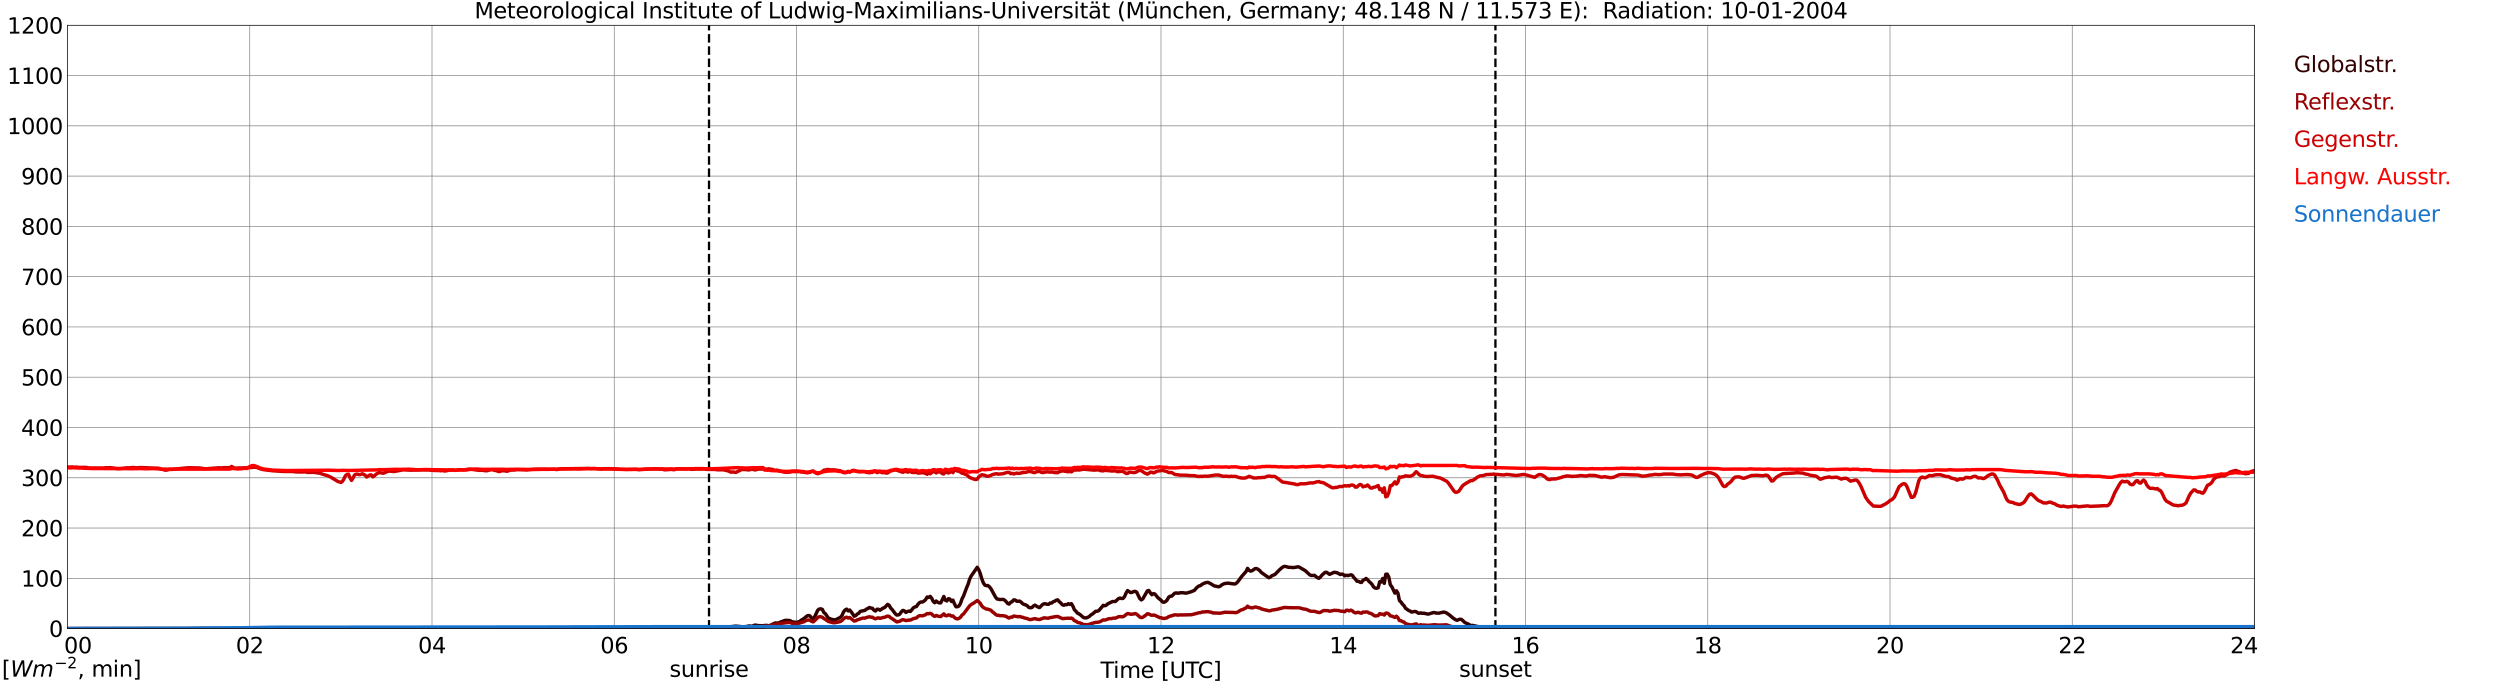 <?xml version="1.0" encoding="utf-8" standalone="no"?>
<!DOCTYPE svg PUBLIC "-//W3C//DTD SVG 1.1//EN"
  "http://www.w3.org/Graphics/SVG/1.1/DTD/svg11.dtd">
<svg xmlns:xlink="http://www.w3.org/1999/xlink" width="1085.4pt" height="296.64pt" viewBox="0 0 1085.4 296.64" xmlns="http://www.w3.org/2000/svg" version="1.1">
 <defs>
  <style type="text/css">*{stroke-linejoin: round; stroke-linecap: butt}</style>
 </defs>
 <g id="figure_1">
  <g id="patch_1">
   <path d="M 0 296.64 
L 1085.4 296.64 
L 1085.4 0 
L 0 0 
z
" style="fill: #ffffff"/>
  </g>
  <g id="axes_1">
   <g id="patch_2">
    <path d="M 29.306 272.909 
L 978.814 272.909 
L 978.814 10.976 
L 29.306 10.976 
z
" style="fill: #ffffff"/>
   </g>
   <g id="patch_3">
    <path d="M 978.814 272.909 
L 978.814 272.909 
L 978.814 10.976 
L 978.814 10.976 
z
" clip-path="url(#p9dfec157ac)" style="fill: #d3d3d3; opacity: 0.25; stroke: #d3d3d3; stroke-linejoin: miter"/>
   </g>
   <g id="matplotlib.axis_1">
    <g id="xtick_1">
     <g id="line2d_1">
      <path d="M 29.306 272.909 
L 29.306 10.976 
" clip-path="url(#p9dfec157ac)" style="fill: none; stroke: #808080; stroke-width: 0.3; stroke-linecap: square"/>
     </g>
     <g id="line2d_2"/>
     <g id="text_1">
      <!--    00 -->
      <g transform="translate(18.733 283.627) scale(0.095 -0.095)">
       <defs>
        <path id="DejaVuSans-20" transform="scale(0.016)"/>
        <path id="DejaVuSans-30" d="M 2034 4250 
Q 1547 4250 1301 3770 
Q 1056 3291 1056 2328 
Q 1056 1369 1301 889 
Q 1547 409 2034 409 
Q 2525 409 2770 889 
Q 3016 1369 3016 2328 
Q 3016 3291 2770 3770 
Q 2525 4250 2034 4250 
z
M 2034 4750 
Q 2819 4750 3233 4129 
Q 3647 3509 3647 2328 
Q 3647 1150 3233 529 
Q 2819 -91 2034 -91 
Q 1250 -91 836 529 
Q 422 1150 422 2328 
Q 422 3509 836 4129 
Q 1250 4750 2034 4750 
z
" transform="scale(0.016)"/>
       </defs>
       <use xlink:href="#DejaVuSans-20"/>
       <use xlink:href="#DejaVuSans-20" transform="translate(31.787 0)"/>
       <use xlink:href="#DejaVuSans-20" transform="translate(63.574 0)"/>
       <use xlink:href="#DejaVuSans-30" transform="translate(95.361 0)"/>
       <use xlink:href="#DejaVuSans-30" transform="translate(158.984 0)"/>
      </g>
     </g>
    </g>
    <g id="xtick_2">
     <g id="line2d_3">
      <path d="M 108.431 272.909 
L 108.431 10.976 
" clip-path="url(#p9dfec157ac)" style="fill: none; stroke: #808080; stroke-width: 0.3; stroke-linecap: square"/>
     </g>
     <g id="line2d_4"/>
     <g id="text_2">
      <!-- 02 -->
      <g transform="translate(102.387 283.627) scale(0.095 -0.095)">
       <defs>
        <path id="DejaVuSans-32" d="M 1228 531 
L 3431 531 
L 3431 0 
L 469 0 
L 469 531 
Q 828 903 1448 1529 
Q 2069 2156 2228 2338 
Q 2531 2678 2651 2914 
Q 2772 3150 2772 3378 
Q 2772 3750 2511 3984 
Q 2250 4219 1831 4219 
Q 1534 4219 1204 4116 
Q 875 4013 500 3803 
L 500 4441 
Q 881 4594 1212 4672 
Q 1544 4750 1819 4750 
Q 2544 4750 2975 4387 
Q 3406 4025 3406 3419 
Q 3406 3131 3298 2873 
Q 3191 2616 2906 2266 
Q 2828 2175 2409 1742 
Q 1991 1309 1228 531 
z
" transform="scale(0.016)"/>
       </defs>
       <use xlink:href="#DejaVuSans-30"/>
       <use xlink:href="#DejaVuSans-32" transform="translate(63.623 0)"/>
      </g>
     </g>
    </g>
    <g id="xtick_3">
     <g id="line2d_5">
      <path d="M 187.557 272.909 
L 187.557 10.976 
" clip-path="url(#p9dfec157ac)" style="fill: none; stroke: #808080; stroke-width: 0.3; stroke-linecap: square"/>
     </g>
     <g id="line2d_6"/>
     <g id="text_3">
      <!-- 04 -->
      <g transform="translate(181.513 283.627) scale(0.095 -0.095)">
       <defs>
        <path id="DejaVuSans-34" d="M 2419 4116 
L 825 1625 
L 2419 1625 
L 2419 4116 
z
M 2253 4666 
L 3047 4666 
L 3047 1625 
L 3713 1625 
L 3713 1100 
L 3047 1100 
L 3047 0 
L 2419 0 
L 2419 1100 
L 313 1100 
L 313 1709 
L 2253 4666 
z
" transform="scale(0.016)"/>
       </defs>
       <use xlink:href="#DejaVuSans-30"/>
       <use xlink:href="#DejaVuSans-34" transform="translate(63.623 0)"/>
      </g>
     </g>
    </g>
    <g id="xtick_4">
     <g id="line2d_7">
      <path d="M 266.683 272.909 
L 266.683 10.976 
" clip-path="url(#p9dfec157ac)" style="fill: none; stroke: #808080; stroke-width: 0.3; stroke-linecap: square"/>
     </g>
     <g id="line2d_8"/>
     <g id="text_4">
      <!-- 06 -->
      <g transform="translate(260.638 283.627) scale(0.095 -0.095)">
       <defs>
        <path id="DejaVuSans-36" d="M 2113 2584 
Q 1688 2584 1439 2293 
Q 1191 2003 1191 1497 
Q 1191 994 1439 701 
Q 1688 409 2113 409 
Q 2538 409 2786 701 
Q 3034 994 3034 1497 
Q 3034 2003 2786 2293 
Q 2538 2584 2113 2584 
z
M 3366 4563 
L 3366 3988 
Q 3128 4100 2886 4159 
Q 2644 4219 2406 4219 
Q 1781 4219 1451 3797 
Q 1122 3375 1075 2522 
Q 1259 2794 1537 2939 
Q 1816 3084 2150 3084 
Q 2853 3084 3261 2657 
Q 3669 2231 3669 1497 
Q 3669 778 3244 343 
Q 2819 -91 2113 -91 
Q 1303 -91 875 529 
Q 447 1150 447 2328 
Q 447 3434 972 4092 
Q 1497 4750 2381 4750 
Q 2619 4750 2861 4703 
Q 3103 4656 3366 4563 
z
" transform="scale(0.016)"/>
       </defs>
       <use xlink:href="#DejaVuSans-30"/>
       <use xlink:href="#DejaVuSans-36" transform="translate(63.623 0)"/>
      </g>
     </g>
    </g>
    <g id="xtick_5">
     <g id="line2d_9">
      <path d="M 345.808 272.909 
L 345.808 10.976 
" clip-path="url(#p9dfec157ac)" style="fill: none; stroke: #808080; stroke-width: 0.3; stroke-linecap: square"/>
     </g>
     <g id="line2d_10"/>
     <g id="text_5">
      <!-- 08 -->
      <g transform="translate(339.764 283.627) scale(0.095 -0.095)">
       <defs>
        <path id="DejaVuSans-38" d="M 2034 2216 
Q 1584 2216 1326 1975 
Q 1069 1734 1069 1313 
Q 1069 891 1326 650 
Q 1584 409 2034 409 
Q 2484 409 2743 651 
Q 3003 894 3003 1313 
Q 3003 1734 2745 1975 
Q 2488 2216 2034 2216 
z
M 1403 2484 
Q 997 2584 770 2862 
Q 544 3141 544 3541 
Q 544 4100 942 4425 
Q 1341 4750 2034 4750 
Q 2731 4750 3128 4425 
Q 3525 4100 3525 3541 
Q 3525 3141 3298 2862 
Q 3072 2584 2669 2484 
Q 3125 2378 3379 2068 
Q 3634 1759 3634 1313 
Q 3634 634 3220 271 
Q 2806 -91 2034 -91 
Q 1263 -91 848 271 
Q 434 634 434 1313 
Q 434 1759 690 2068 
Q 947 2378 1403 2484 
z
M 1172 3481 
Q 1172 3119 1398 2916 
Q 1625 2713 2034 2713 
Q 2441 2713 2670 2916 
Q 2900 3119 2900 3481 
Q 2900 3844 2670 4047 
Q 2441 4250 2034 4250 
Q 1625 4250 1398 4047 
Q 1172 3844 1172 3481 
z
" transform="scale(0.016)"/>
       </defs>
       <use xlink:href="#DejaVuSans-30"/>
       <use xlink:href="#DejaVuSans-38" transform="translate(63.623 0)"/>
      </g>
     </g>
    </g>
    <g id="xtick_6">
     <g id="line2d_11">
      <path d="M 424.934 272.909 
L 424.934 10.976 
" clip-path="url(#p9dfec157ac)" style="fill: none; stroke: #808080; stroke-width: 0.3; stroke-linecap: square"/>
     </g>
     <g id="line2d_12"/>
     <g id="text_6">
      <!-- 10 -->
      <g transform="translate(418.89 283.627) scale(0.095 -0.095)">
       <defs>
        <path id="DejaVuSans-31" d="M 794 531 
L 1825 531 
L 1825 4091 
L 703 3866 
L 703 4441 
L 1819 4666 
L 2450 4666 
L 2450 531 
L 3481 531 
L 3481 0 
L 794 0 
L 794 531 
z
" transform="scale(0.016)"/>
       </defs>
       <use xlink:href="#DejaVuSans-31"/>
       <use xlink:href="#DejaVuSans-30" transform="translate(63.623 0)"/>
      </g>
     </g>
    </g>
    <g id="xtick_7">
     <g id="line2d_13">
      <path d="M 504.06 272.909 
L 504.06 10.976 
" clip-path="url(#p9dfec157ac)" style="fill: none; stroke: #808080; stroke-width: 0.3; stroke-linecap: square"/>
     </g>
     <g id="line2d_14"/>
     <g id="text_7">
      <!-- 12 -->
      <g transform="translate(498.015 283.627) scale(0.095 -0.095)">
       <use xlink:href="#DejaVuSans-31"/>
       <use xlink:href="#DejaVuSans-32" transform="translate(63.623 0)"/>
      </g>
     </g>
    </g>
    <g id="xtick_8">
     <g id="line2d_15">
      <path d="M 583.185 272.909 
L 583.185 10.976 
" clip-path="url(#p9dfec157ac)" style="fill: none; stroke: #808080; stroke-width: 0.3; stroke-linecap: square"/>
     </g>
     <g id="line2d_16"/>
     <g id="text_8">
      <!-- 14 -->
      <g transform="translate(577.141 283.627) scale(0.095 -0.095)">
       <use xlink:href="#DejaVuSans-31"/>
       <use xlink:href="#DejaVuSans-34" transform="translate(63.623 0)"/>
      </g>
     </g>
    </g>
    <g id="xtick_9">
     <g id="line2d_17">
      <path d="M 662.311 272.909 
L 662.311 10.976 
" clip-path="url(#p9dfec157ac)" style="fill: none; stroke: #808080; stroke-width: 0.3; stroke-linecap: square"/>
     </g>
     <g id="line2d_18"/>
     <g id="text_9">
      <!-- 16 -->
      <g transform="translate(656.267 283.627) scale(0.095 -0.095)">
       <use xlink:href="#DejaVuSans-31"/>
       <use xlink:href="#DejaVuSans-36" transform="translate(63.623 0)"/>
      </g>
     </g>
    </g>
    <g id="xtick_10">
     <g id="line2d_19">
      <path d="M 741.437 272.909 
L 741.437 10.976 
" clip-path="url(#p9dfec157ac)" style="fill: none; stroke: #808080; stroke-width: 0.3; stroke-linecap: square"/>
     </g>
     <g id="line2d_20"/>
     <g id="text_10">
      <!-- 18 -->
      <g transform="translate(735.392 283.627) scale(0.095 -0.095)">
       <use xlink:href="#DejaVuSans-31"/>
       <use xlink:href="#DejaVuSans-38" transform="translate(63.623 0)"/>
      </g>
     </g>
    </g>
    <g id="xtick_11">
     <g id="line2d_21">
      <path d="M 820.562 272.909 
L 820.562 10.976 
" clip-path="url(#p9dfec157ac)" style="fill: none; stroke: #808080; stroke-width: 0.3; stroke-linecap: square"/>
     </g>
     <g id="line2d_22"/>
     <g id="text_11">
      <!-- 20 -->
      <g transform="translate(814.518 283.627) scale(0.095 -0.095)">
       <use xlink:href="#DejaVuSans-32"/>
       <use xlink:href="#DejaVuSans-30" transform="translate(63.623 0)"/>
      </g>
     </g>
    </g>
    <g id="xtick_12">
     <g id="line2d_23">
      <path d="M 899.688 272.909 
L 899.688 10.976 
" clip-path="url(#p9dfec157ac)" style="fill: none; stroke: #808080; stroke-width: 0.3; stroke-linecap: square"/>
     </g>
     <g id="line2d_24"/>
     <g id="text_12">
      <!-- 22 -->
      <g transform="translate(893.644 283.627) scale(0.095 -0.095)">
       <use xlink:href="#DejaVuSans-32"/>
       <use xlink:href="#DejaVuSans-32" transform="translate(63.623 0)"/>
      </g>
     </g>
    </g>
    <g id="xtick_13">
     <g id="line2d_25">
      <path d="M 978.814 272.909 
L 978.814 10.976 
" clip-path="url(#p9dfec157ac)" style="fill: none; stroke: #808080; stroke-width: 0.3; stroke-linecap: square"/>
     </g>
     <g id="line2d_26"/>
     <g id="text_13">
      <!-- 24    -->
      <g transform="translate(968.241 283.627) scale(0.095 -0.095)">
       <use xlink:href="#DejaVuSans-32"/>
       <use xlink:href="#DejaVuSans-34" transform="translate(63.623 0)"/>
       <use xlink:href="#DejaVuSans-20" transform="translate(127.246 0)"/>
       <use xlink:href="#DejaVuSans-20" transform="translate(159.033 0)"/>
       <use xlink:href="#DejaVuSans-20" transform="translate(190.82 0)"/>
      </g>
     </g>
    </g>
    <g id="text_14">
     <!-- Time [UTC] -->
     <g transform="translate(477.806 294.322) scale(0.095 -0.095)">
      <defs>
       <path id="DejaVuSans-54" d="M -19 4666 
L 3928 4666 
L 3928 4134 
L 2272 4134 
L 2272 0 
L 1638 0 
L 1638 4134 
L -19 4134 
L -19 4666 
z
" transform="scale(0.016)"/>
       <path id="DejaVuSans-69" d="M 603 3500 
L 1178 3500 
L 1178 0 
L 603 0 
L 603 3500 
z
M 603 4863 
L 1178 4863 
L 1178 4134 
L 603 4134 
L 603 4863 
z
" transform="scale(0.016)"/>
       <path id="DejaVuSans-6d" d="M 3328 2828 
Q 3544 3216 3844 3400 
Q 4144 3584 4550 3584 
Q 5097 3584 5394 3201 
Q 5691 2819 5691 2113 
L 5691 0 
L 5113 0 
L 5113 2094 
Q 5113 2597 4934 2840 
Q 4756 3084 4391 3084 
Q 3944 3084 3684 2787 
Q 3425 2491 3425 1978 
L 3425 0 
L 2847 0 
L 2847 2094 
Q 2847 2600 2669 2842 
Q 2491 3084 2119 3084 
Q 1678 3084 1418 2786 
Q 1159 2488 1159 1978 
L 1159 0 
L 581 0 
L 581 3500 
L 1159 3500 
L 1159 2956 
Q 1356 3278 1631 3431 
Q 1906 3584 2284 3584 
Q 2666 3584 2933 3390 
Q 3200 3197 3328 2828 
z
" transform="scale(0.016)"/>
       <path id="DejaVuSans-65" d="M 3597 1894 
L 3597 1613 
L 953 1613 
Q 991 1019 1311 708 
Q 1631 397 2203 397 
Q 2534 397 2845 478 
Q 3156 559 3463 722 
L 3463 178 
Q 3153 47 2828 -22 
Q 2503 -91 2169 -91 
Q 1331 -91 842 396 
Q 353 884 353 1716 
Q 353 2575 817 3079 
Q 1281 3584 2069 3584 
Q 2775 3584 3186 3129 
Q 3597 2675 3597 1894 
z
M 3022 2063 
Q 3016 2534 2758 2815 
Q 2500 3097 2075 3097 
Q 1594 3097 1305 2825 
Q 1016 2553 972 2059 
L 3022 2063 
z
" transform="scale(0.016)"/>
       <path id="DejaVuSans-5b" d="M 550 4863 
L 1875 4863 
L 1875 4416 
L 1125 4416 
L 1125 -397 
L 1875 -397 
L 1875 -844 
L 550 -844 
L 550 4863 
z
" transform="scale(0.016)"/>
       <path id="DejaVuSans-55" d="M 556 4666 
L 1191 4666 
L 1191 1831 
Q 1191 1081 1462 751 
Q 1734 422 2344 422 
Q 2950 422 3222 751 
Q 3494 1081 3494 1831 
L 3494 4666 
L 4128 4666 
L 4128 1753 
Q 4128 841 3676 375 
Q 3225 -91 2344 -91 
Q 1459 -91 1007 375 
Q 556 841 556 1753 
L 556 4666 
z
" transform="scale(0.016)"/>
       <path id="DejaVuSans-43" d="M 4122 4306 
L 4122 3641 
Q 3803 3938 3442 4084 
Q 3081 4231 2675 4231 
Q 1875 4231 1450 3742 
Q 1025 3253 1025 2328 
Q 1025 1406 1450 917 
Q 1875 428 2675 428 
Q 3081 428 3442 575 
Q 3803 722 4122 1019 
L 4122 359 
Q 3791 134 3420 21 
Q 3050 -91 2638 -91 
Q 1578 -91 968 557 
Q 359 1206 359 2328 
Q 359 3453 968 4101 
Q 1578 4750 2638 4750 
Q 3056 4750 3426 4639 
Q 3797 4528 4122 4306 
z
" transform="scale(0.016)"/>
       <path id="DejaVuSans-5d" d="M 1947 4863 
L 1947 -844 
L 622 -844 
L 622 -397 
L 1369 -397 
L 1369 4416 
L 622 4416 
L 622 4863 
L 1947 4863 
z
" transform="scale(0.016)"/>
      </defs>
      <use xlink:href="#DejaVuSans-54"/>
      <use xlink:href="#DejaVuSans-69" transform="translate(57.959 0)"/>
      <use xlink:href="#DejaVuSans-6d" transform="translate(85.742 0)"/>
      <use xlink:href="#DejaVuSans-65" transform="translate(183.154 0)"/>
      <use xlink:href="#DejaVuSans-20" transform="translate(244.678 0)"/>
      <use xlink:href="#DejaVuSans-5b" transform="translate(276.465 0)"/>
      <use xlink:href="#DejaVuSans-55" transform="translate(315.479 0)"/>
      <use xlink:href="#DejaVuSans-54" transform="translate(388.672 0)"/>
      <use xlink:href="#DejaVuSans-43" transform="translate(443.881 0)"/>
      <use xlink:href="#DejaVuSans-5d" transform="translate(513.705 0)"/>
     </g>
    </g>
   </g>
   <g id="matplotlib.axis_2">
    <g id="ytick_1">
     <g id="line2d_27">
      <path d="M 29.306 272.909 
L 978.814 272.909 
" clip-path="url(#p9dfec157ac)" style="fill: none; stroke: #808080; stroke-width: 0.3; stroke-linecap: square"/>
     </g>
     <g id="line2d_28"/>
     <g id="text_15">
      <!-- 0 -->
      <g transform="translate(21.261 276.518) scale(0.095 -0.095)">
       <use xlink:href="#DejaVuSans-30"/>
      </g>
     </g>
    </g>
    <g id="ytick_2">
     <g id="line2d_29">
      <path d="M 29.306 251.081 
L 978.814 251.081 
" clip-path="url(#p9dfec157ac)" style="fill: none; stroke: #808080; stroke-width: 0.3; stroke-linecap: square"/>
     </g>
     <g id="line2d_30"/>
     <g id="text_16">
      <!-- 100 -->
      <g transform="translate(9.173 254.69) scale(0.095 -0.095)">
       <use xlink:href="#DejaVuSans-31"/>
       <use xlink:href="#DejaVuSans-30" transform="translate(63.623 0)"/>
       <use xlink:href="#DejaVuSans-30" transform="translate(127.246 0)"/>
      </g>
     </g>
    </g>
    <g id="ytick_3">
     <g id="line2d_31">
      <path d="M 29.306 229.253 
L 978.814 229.253 
" clip-path="url(#p9dfec157ac)" style="fill: none; stroke: #808080; stroke-width: 0.3; stroke-linecap: square"/>
     </g>
     <g id="line2d_32"/>
     <g id="text_17">
      <!-- 200 -->
      <g transform="translate(9.173 232.863) scale(0.095 -0.095)">
       <use xlink:href="#DejaVuSans-32"/>
       <use xlink:href="#DejaVuSans-30" transform="translate(63.623 0)"/>
       <use xlink:href="#DejaVuSans-30" transform="translate(127.246 0)"/>
      </g>
     </g>
    </g>
    <g id="ytick_4">
     <g id="line2d_33">
      <path d="M 29.306 207.426 
L 978.814 207.426 
" clip-path="url(#p9dfec157ac)" style="fill: none; stroke: #808080; stroke-width: 0.3; stroke-linecap: square"/>
     </g>
     <g id="line2d_34"/>
     <g id="text_18">
      <!-- 300 -->
      <g transform="translate(9.173 211.035) scale(0.095 -0.095)">
       <defs>
        <path id="DejaVuSans-33" d="M 2597 2516 
Q 3050 2419 3304 2112 
Q 3559 1806 3559 1356 
Q 3559 666 3084 287 
Q 2609 -91 1734 -91 
Q 1441 -91 1130 -33 
Q 819 25 488 141 
L 488 750 
Q 750 597 1062 519 
Q 1375 441 1716 441 
Q 2309 441 2620 675 
Q 2931 909 2931 1356 
Q 2931 1769 2642 2001 
Q 2353 2234 1838 2234 
L 1294 2234 
L 1294 2753 
L 1863 2753 
Q 2328 2753 2575 2939 
Q 2822 3125 2822 3475 
Q 2822 3834 2567 4026 
Q 2313 4219 1838 4219 
Q 1578 4219 1281 4162 
Q 984 4106 628 3988 
L 628 4550 
Q 988 4650 1302 4700 
Q 1616 4750 1894 4750 
Q 2613 4750 3031 4423 
Q 3450 4097 3450 3541 
Q 3450 3153 3228 2886 
Q 3006 2619 2597 2516 
z
" transform="scale(0.016)"/>
       </defs>
       <use xlink:href="#DejaVuSans-33"/>
       <use xlink:href="#DejaVuSans-30" transform="translate(63.623 0)"/>
       <use xlink:href="#DejaVuSans-30" transform="translate(127.246 0)"/>
      </g>
     </g>
    </g>
    <g id="ytick_5">
     <g id="line2d_35">
      <path d="M 29.306 185.598 
L 978.814 185.598 
" clip-path="url(#p9dfec157ac)" style="fill: none; stroke: #808080; stroke-width: 0.3; stroke-linecap: square"/>
     </g>
     <g id="line2d_36"/>
     <g id="text_19">
      <!-- 400 -->
      <g transform="translate(9.173 189.207) scale(0.095 -0.095)">
       <use xlink:href="#DejaVuSans-34"/>
       <use xlink:href="#DejaVuSans-30" transform="translate(63.623 0)"/>
       <use xlink:href="#DejaVuSans-30" transform="translate(127.246 0)"/>
      </g>
     </g>
    </g>
    <g id="ytick_6">
     <g id="line2d_37">
      <path d="M 29.306 163.77 
L 978.814 163.77 
" clip-path="url(#p9dfec157ac)" style="fill: none; stroke: #808080; stroke-width: 0.3; stroke-linecap: square"/>
     </g>
     <g id="line2d_38"/>
     <g id="text_20">
      <!-- 500 -->
      <g transform="translate(9.173 167.379) scale(0.095 -0.095)">
       <defs>
        <path id="DejaVuSans-35" d="M 691 4666 
L 3169 4666 
L 3169 4134 
L 1269 4134 
L 1269 2991 
Q 1406 3038 1543 3061 
Q 1681 3084 1819 3084 
Q 2600 3084 3056 2656 
Q 3513 2228 3513 1497 
Q 3513 744 3044 326 
Q 2575 -91 1722 -91 
Q 1428 -91 1123 -41 
Q 819 9 494 109 
L 494 744 
Q 775 591 1075 516 
Q 1375 441 1709 441 
Q 2250 441 2565 725 
Q 2881 1009 2881 1497 
Q 2881 1984 2565 2268 
Q 2250 2553 1709 2553 
Q 1456 2553 1204 2497 
Q 953 2441 691 2322 
L 691 4666 
z
" transform="scale(0.016)"/>
       </defs>
       <use xlink:href="#DejaVuSans-35"/>
       <use xlink:href="#DejaVuSans-30" transform="translate(63.623 0)"/>
       <use xlink:href="#DejaVuSans-30" transform="translate(127.246 0)"/>
      </g>
     </g>
    </g>
    <g id="ytick_7">
     <g id="line2d_39">
      <path d="M 29.306 141.942 
L 978.814 141.942 
" clip-path="url(#p9dfec157ac)" style="fill: none; stroke: #808080; stroke-width: 0.3; stroke-linecap: square"/>
     </g>
     <g id="line2d_40"/>
     <g id="text_21">
      <!-- 600 -->
      <g transform="translate(9.173 145.551) scale(0.095 -0.095)">
       <use xlink:href="#DejaVuSans-36"/>
       <use xlink:href="#DejaVuSans-30" transform="translate(63.623 0)"/>
       <use xlink:href="#DejaVuSans-30" transform="translate(127.246 0)"/>
      </g>
     </g>
    </g>
    <g id="ytick_8">
     <g id="line2d_41">
      <path d="M 29.306 120.114 
L 978.814 120.114 
" clip-path="url(#p9dfec157ac)" style="fill: none; stroke: #808080; stroke-width: 0.3; stroke-linecap: square"/>
     </g>
     <g id="line2d_42"/>
     <g id="text_22">
      <!-- 700 -->
      <g transform="translate(9.173 123.724) scale(0.095 -0.095)">
       <defs>
        <path id="DejaVuSans-37" d="M 525 4666 
L 3525 4666 
L 3525 4397 
L 1831 0 
L 1172 0 
L 2766 4134 
L 525 4134 
L 525 4666 
z
" transform="scale(0.016)"/>
       </defs>
       <use xlink:href="#DejaVuSans-37"/>
       <use xlink:href="#DejaVuSans-30" transform="translate(63.623 0)"/>
       <use xlink:href="#DejaVuSans-30" transform="translate(127.246 0)"/>
      </g>
     </g>
    </g>
    <g id="ytick_9">
     <g id="line2d_43">
      <path d="M 29.306 98.287 
L 978.814 98.287 
" clip-path="url(#p9dfec157ac)" style="fill: none; stroke: #808080; stroke-width: 0.3; stroke-linecap: square"/>
     </g>
     <g id="line2d_44"/>
     <g id="text_23">
      <!-- 800 -->
      <g transform="translate(9.173 101.896) scale(0.095 -0.095)">
       <use xlink:href="#DejaVuSans-38"/>
       <use xlink:href="#DejaVuSans-30" transform="translate(63.623 0)"/>
       <use xlink:href="#DejaVuSans-30" transform="translate(127.246 0)"/>
      </g>
     </g>
    </g>
    <g id="ytick_10">
     <g id="line2d_45">
      <path d="M 29.306 76.459 
L 978.814 76.459 
" clip-path="url(#p9dfec157ac)" style="fill: none; stroke: #808080; stroke-width: 0.3; stroke-linecap: square"/>
     </g>
     <g id="line2d_46"/>
     <g id="text_24">
      <!-- 900 -->
      <g transform="translate(9.173 80.068) scale(0.095 -0.095)">
       <defs>
        <path id="DejaVuSans-39" d="M 703 97 
L 703 672 
Q 941 559 1184 500 
Q 1428 441 1663 441 
Q 2288 441 2617 861 
Q 2947 1281 2994 2138 
Q 2813 1869 2534 1725 
Q 2256 1581 1919 1581 
Q 1219 1581 811 2004 
Q 403 2428 403 3163 
Q 403 3881 828 4315 
Q 1253 4750 1959 4750 
Q 2769 4750 3195 4129 
Q 3622 3509 3622 2328 
Q 3622 1225 3098 567 
Q 2575 -91 1691 -91 
Q 1453 -91 1209 -44 
Q 966 3 703 97 
z
M 1959 2075 
Q 2384 2075 2632 2365 
Q 2881 2656 2881 3163 
Q 2881 3666 2632 3958 
Q 2384 4250 1959 4250 
Q 1534 4250 1286 3958 
Q 1038 3666 1038 3163 
Q 1038 2656 1286 2365 
Q 1534 2075 1959 2075 
z
" transform="scale(0.016)"/>
       </defs>
       <use xlink:href="#DejaVuSans-39"/>
       <use xlink:href="#DejaVuSans-30" transform="translate(63.623 0)"/>
       <use xlink:href="#DejaVuSans-30" transform="translate(127.246 0)"/>
      </g>
     </g>
    </g>
    <g id="ytick_11">
     <g id="line2d_47">
      <path d="M 29.306 54.631 
L 978.814 54.631 
" clip-path="url(#p9dfec157ac)" style="fill: none; stroke: #808080; stroke-width: 0.3; stroke-linecap: square"/>
     </g>
     <g id="line2d_48"/>
     <g id="text_25">
      <!-- 1000 -->
      <g transform="translate(3.128 58.24) scale(0.095 -0.095)">
       <use xlink:href="#DejaVuSans-31"/>
       <use xlink:href="#DejaVuSans-30" transform="translate(63.623 0)"/>
       <use xlink:href="#DejaVuSans-30" transform="translate(127.246 0)"/>
       <use xlink:href="#DejaVuSans-30" transform="translate(190.869 0)"/>
      </g>
     </g>
    </g>
    <g id="ytick_12">
     <g id="line2d_49">
      <path d="M 29.306 32.803 
L 978.814 32.803 
" clip-path="url(#p9dfec157ac)" style="fill: none; stroke: #808080; stroke-width: 0.3; stroke-linecap: square"/>
     </g>
     <g id="line2d_50"/>
     <g id="text_26">
      <!-- 1100 -->
      <g transform="translate(3.128 36.413) scale(0.095 -0.095)">
       <use xlink:href="#DejaVuSans-31"/>
       <use xlink:href="#DejaVuSans-31" transform="translate(63.623 0)"/>
       <use xlink:href="#DejaVuSans-30" transform="translate(127.246 0)"/>
       <use xlink:href="#DejaVuSans-30" transform="translate(190.869 0)"/>
      </g>
     </g>
    </g>
    <g id="ytick_13">
     <g id="line2d_51">
      <path d="M 29.306 10.976 
L 978.814 10.976 
" clip-path="url(#p9dfec157ac)" style="fill: none; stroke: #808080; stroke-width: 0.3; stroke-linecap: square"/>
     </g>
     <g id="line2d_52"/>
     <g id="text_27">
      <!-- 1200 -->
      <g transform="translate(3.128 14.585) scale(0.095 -0.095)">
       <use xlink:href="#DejaVuSans-31"/>
       <use xlink:href="#DejaVuSans-32" transform="translate(63.623 0)"/>
       <use xlink:href="#DejaVuSans-30" transform="translate(127.246 0)"/>
       <use xlink:href="#DejaVuSans-30" transform="translate(190.869 0)"/>
      </g>
     </g>
    </g>
   </g>
   <g id="line2d_53">
    <path d="M 307.828 272.909 
L 307.828 10.976 
" clip-path="url(#p9dfec157ac)" style="fill: none; stroke-dasharray: 3.7,1.6; stroke-dashoffset: 0; stroke: #000000"/>
   </g>
   <g id="line2d_54">
    <path d="M 649.255 272.909 
L 649.255 10.976 
" clip-path="url(#p9dfec157ac)" style="fill: none; stroke-dasharray: 3.7,1.6; stroke-dashoffset: 0; stroke: #000000"/>
   </g>
   <g id="line2d_55">
    <path d="M 29.306 272.909 
L 309.543 272.841 
L 314.818 272.385 
L 319.433 271.835 
L 321.411 272.018 
L 322.071 272.202 
L 324.049 272.018 
L 325.368 271.743 
L 326.027 271.881 
L 326.686 271.835 
L 327.346 271.514 
L 328.005 271.379 
L 329.324 271.652 
L 329.983 271.606 
L 330.643 271.697 
L 332.621 271.514 
L 333.28 271.56 
L 333.94 271.743 
L 336.577 270.462 
L 337.236 270.554 
L 337.896 270.462 
L 340.533 269.456 
L 341.193 269.318 
L 342.512 269.364 
L 343.171 269.547 
L 343.83 269.96 
L 345.808 270.233 
L 347.127 269.868 
L 347.787 269.318 
L 349.105 268.495 
L 350.424 267.397 
L 351.083 267.214 
L 351.743 267.489 
L 352.402 268.358 
L 353.062 268.77 
L 353.721 267.716 
L 355.04 264.926 
L 355.699 264.422 
L 356.359 264.33 
L 357.018 264.56 
L 357.677 265.933 
L 358.337 266.435 
L 359.655 268.358 
L 360.974 268.862 
L 362.293 269.135 
L 362.952 268.997 
L 364.93 267.991 
L 365.59 267.168 
L 366.249 265.658 
L 366.909 264.835 
L 367.568 264.468 
L 368.227 265.245 
L 368.887 264.835 
L 369.546 265.612 
L 370.865 267.535 
L 371.524 267.26 
L 372.184 266.618 
L 372.843 266.254 
L 373.502 265.428 
L 375.481 265.018 
L 376.14 264.468 
L 376.799 264.193 
L 377.459 263.737 
L 378.118 264.01 
L 378.777 264.101 
L 379.437 264.926 
L 380.096 265.291 
L 380.756 264.514 
L 381.415 264.514 
L 382.074 264.926 
L 383.393 264.01 
L 384.053 263.783 
L 385.371 262.41 
L 386.031 262.82 
L 386.69 263.964 
L 387.349 264.651 
L 388.668 266.435 
L 389.328 267.031 
L 389.987 266.985 
L 390.646 266.618 
L 391.306 265.658 
L 391.965 265.018 
L 392.624 265.199 
L 393.284 265.887 
L 393.943 265.52 
L 394.603 265.291 
L 395.262 265.474 
L 396.581 263.872 
L 397.24 263.508 
L 397.899 263.324 
L 398.559 262.318 
L 399.218 261.63 
L 399.878 261.355 
L 400.537 261.355 
L 401.196 260.945 
L 401.856 260.349 
L 402.515 259.205 
L 403.175 259.389 
L 403.834 258.93 
L 404.493 259.71 
L 405.153 261.083 
L 405.812 261.676 
L 406.471 260.945 
L 407.131 261.493 
L 407.79 261.768 
L 408.45 261.722 
L 409.768 258.976 
L 410.428 260.578 
L 411.087 260.899 
L 411.746 259.937 
L 412.406 260.074 
L 413.065 261.128 
L 413.725 260.578 
L 414.384 262.18 
L 415.043 263.416 
L 415.703 263.416 
L 416.362 263.095 
L 417.022 261.905 
L 417.681 259.982 
L 418.34 258.701 
L 419.659 255.178 
L 420.318 253.622 
L 420.978 251.472 
L 421.637 250.099 
L 424.275 246.301 
L 424.934 247.353 
L 425.593 249.001 
L 426.253 251.288 
L 426.912 253.028 
L 427.572 254.034 
L 428.231 254.264 
L 428.89 254.218 
L 429.55 254.768 
L 430.209 255.545 
L 432.187 259.205 
L 432.847 260.028 
L 434.165 260.303 
L 435.484 260.212 
L 436.144 260.532 
L 436.803 261.174 
L 437.462 261.997 
L 438.122 262.272 
L 438.781 261.493 
L 439.44 261.218 
L 440.1 260.441 
L 440.759 260.487 
L 441.419 261.037 
L 442.737 260.991 
L 443.397 261.493 
L 444.056 262.135 
L 444.716 262.455 
L 445.375 262.637 
L 446.034 263.049 
L 446.694 263.737 
L 447.353 263.872 
L 448.012 263.783 
L 448.672 263.095 
L 449.331 262.728 
L 450.65 263.553 
L 451.309 263.783 
L 452.628 262.455 
L 453.287 262.135 
L 453.947 262.135 
L 454.606 262.364 
L 455.266 262.364 
L 455.925 261.814 
L 456.584 261.814 
L 457.244 261.264 
L 457.903 261.037 
L 458.563 260.578 
L 459.222 260.441 
L 459.881 261.218 
L 460.541 261.768 
L 461.2 262.545 
L 461.859 262.774 
L 462.519 262.501 
L 463.178 262.545 
L 463.838 262.089 
L 464.497 262.41 
L 465.156 262.089 
L 465.816 263.187 
L 466.475 264.743 
L 467.134 265.383 
L 467.794 266.208 
L 468.453 266.526 
L 469.113 266.985 
L 470.431 268.129 
L 471.091 268.266 
L 471.75 268.22 
L 472.409 267.945 
L 473.069 267.535 
L 473.728 266.893 
L 474.388 266.526 
L 475.706 265.383 
L 476.366 265.383 
L 477.025 265.108 
L 479.003 262.82 
L 479.663 263.003 
L 480.322 262.728 
L 480.981 262.135 
L 482.96 261.174 
L 484.278 261.128 
L 485.597 259.893 
L 486.256 259.664 
L 486.916 259.847 
L 487.575 259.801 
L 488.235 259.022 
L 488.894 257.466 
L 489.553 256.414 
L 490.872 257.284 
L 491.532 257.147 
L 492.191 256.826 
L 492.85 256.734 
L 493.51 257.101 
L 494.828 259.847 
L 495.488 260.441 
L 496.147 260.028 
L 498.125 256.551 
L 498.785 256.368 
L 499.444 257.42 
L 500.103 258.199 
L 500.763 257.695 
L 501.422 257.924 
L 502.741 259.526 
L 504.06 260.578 
L 504.719 261.355 
L 505.379 261.493 
L 506.038 261.174 
L 506.697 260.532 
L 507.357 259.343 
L 508.016 258.839 
L 508.675 258.839 
L 509.994 257.557 
L 510.654 257.42 
L 511.313 257.557 
L 512.632 257.33 
L 513.95 257.374 
L 514.61 257.511 
L 515.269 257.466 
L 517.247 256.872 
L 518.566 256.322 
L 519.226 255.499 
L 519.885 254.857 
L 520.544 254.401 
L 521.204 254.264 
L 521.863 253.668 
L 523.182 253.074 
L 523.841 252.891 
L 524.501 252.845 
L 525.819 253.53 
L 527.138 254.355 
L 528.457 254.63 
L 529.116 254.768 
L 529.776 254.493 
L 530.435 253.943 
L 531.094 253.576 
L 531.754 253.349 
L 533.073 253.166 
L 535.71 253.53 
L 536.369 253.486 
L 537.029 252.982 
L 537.688 252.205 
L 539.007 250.374 
L 540.985 248.132 
L 541.644 246.759 
L 542.304 247.628 
L 542.963 247.949 
L 543.623 247.765 
L 544.941 246.851 
L 545.601 246.851 
L 546.26 247.215 
L 546.919 247.72 
L 547.579 248.497 
L 548.898 249.459 
L 550.876 250.832 
L 551.535 250.557 
L 552.195 249.961 
L 553.513 249.413 
L 555.491 247.399 
L 556.81 246.255 
L 557.47 245.934 
L 558.129 245.934 
L 559.448 246.301 
L 560.766 246.347 
L 561.426 246.438 
L 562.745 246.255 
L 563.404 246.072 
L 564.063 246.209 
L 566.701 247.765 
L 568.02 249.001 
L 568.679 249.597 
L 569.338 249.87 
L 570.657 249.778 
L 571.976 250.832 
L 572.635 251.059 
L 573.295 250.465 
L 573.954 249.686 
L 575.273 248.497 
L 575.932 248.451 
L 577.251 249.368 
L 579.229 248.451 
L 580.548 248.68 
L 581.867 249.413 
L 582.526 249.23 
L 583.185 249.413 
L 583.845 250.007 
L 584.504 249.732 
L 585.164 249.915 
L 586.482 249.551 
L 587.142 249.778 
L 587.801 250.786 
L 588.46 251.426 
L 589.12 252.341 
L 589.779 252.386 
L 590.439 252.753 
L 591.098 252.891 
L 591.757 251.93 
L 592.417 251.655 
L 593.076 251.151 
L 593.736 251.655 
L 594.395 252.478 
L 595.054 253.028 
L 595.714 253.759 
L 596.373 254.857 
L 597.032 255.316 
L 597.692 255.407 
L 598.351 255.178 
L 599.011 252.57 
L 599.67 252.707 
L 600.329 251.151 
L 600.989 253.257 
L 601.648 249.322 
L 602.307 249.276 
L 602.967 250.603 
L 603.626 253.897 
L 604.286 254.768 
L 605.604 257.511 
L 606.264 256.505 
L 606.923 257.511 
L 607.582 260.762 
L 608.242 261.355 
L 608.901 262.318 
L 609.561 262.958 
L 610.22 264.055 
L 611.539 265.018 
L 612.198 265.291 
L 612.858 265.749 
L 614.176 265.474 
L 614.836 265.566 
L 615.495 266.07 
L 616.154 266.299 
L 616.814 266.07 
L 617.473 266.299 
L 618.133 266.208 
L 619.451 266.526 
L 620.111 266.618 
L 622.089 266.024 
L 622.748 265.933 
L 623.408 266.162 
L 624.726 266.208 
L 626.705 265.749 
L 627.364 265.841 
L 628.023 266.116 
L 629.342 267.031 
L 630.661 268.174 
L 631.98 269.089 
L 632.639 269.318 
L 633.298 268.997 
L 633.958 268.816 
L 634.617 268.997 
L 635.936 270.233 
L 636.595 270.599 
L 637.255 270.829 
L 638.573 271.606 
L 639.233 271.514 
L 640.552 271.789 
L 642.53 272.247 
L 643.848 272.339 
L 645.167 272.522 
L 645.827 272.477 
L 647.145 272.614 
L 647.805 272.568 
L 648.464 272.795 
L 649.123 272.614 
L 654.399 272.887 
L 658.355 272.909 
L 978.154 272.909 
L 978.154 272.909 
" clip-path="url(#p9dfec157ac)" style="fill: none; stroke: #330000; stroke-width: 1.5; stroke-linecap: square"/>
   </g>
   <g id="line2d_56">
    <path d="M 29.306 272.909 
L 331.302 272.909 
L 331.961 271.776 
L 333.94 271.824 
L 334.599 271.545 
L 335.918 271.265 
L 336.577 271.032 
L 337.896 270.94 
L 338.555 270.706 
L 342.512 270.241 
L 343.171 270.333 
L 343.83 270.613 
L 344.49 270.613 
L 345.149 270.8 
L 346.468 270.706 
L 349.105 269.916 
L 349.765 269.497 
L 350.424 269.264 
L 351.083 269.17 
L 351.743 269.357 
L 352.402 269.777 
L 353.062 270.008 
L 354.38 268.799 
L 355.04 268.054 
L 355.699 267.775 
L 356.359 267.775 
L 357.018 267.96 
L 357.677 268.519 
L 358.337 268.892 
L 359.655 269.822 
L 361.634 270.333 
L 362.293 270.381 
L 364.271 270.008 
L 364.93 269.822 
L 365.59 269.357 
L 366.249 268.659 
L 366.909 268.146 
L 367.568 267.96 
L 368.227 268.334 
L 368.887 268.1 
L 370.206 269.124 
L 370.865 269.637 
L 371.524 269.497 
L 372.184 269.124 
L 374.162 268.473 
L 374.821 268.334 
L 375.481 268.38 
L 376.14 268.1 
L 377.459 267.775 
L 378.118 267.96 
L 378.777 267.96 
L 379.437 268.425 
L 380.096 268.659 
L 380.756 268.38 
L 381.415 268.24 
L 382.074 268.473 
L 383.393 268.1 
L 384.053 268.006 
L 385.371 267.45 
L 386.031 267.635 
L 386.69 268.24 
L 387.349 268.613 
L 389.328 270.008 
L 390.646 269.728 
L 391.306 269.309 
L 391.965 269.03 
L 392.624 269.17 
L 393.284 269.449 
L 394.603 269.218 
L 395.262 269.218 
L 396.581 268.565 
L 397.899 268.286 
L 398.559 267.635 
L 399.218 267.31 
L 400.537 267.356 
L 401.856 266.891 
L 402.515 266.378 
L 403.175 266.472 
L 403.834 266.284 
L 404.493 266.563 
L 405.153 267.262 
L 405.812 267.587 
L 406.471 267.216 
L 407.131 267.496 
L 408.45 267.681 
L 409.768 266.518 
L 410.428 267.262 
L 411.087 267.356 
L 411.746 266.983 
L 412.406 267.031 
L 413.065 267.496 
L 413.725 267.402 
L 414.384 268.1 
L 415.043 268.565 
L 415.703 268.705 
L 416.362 268.473 
L 417.022 267.96 
L 417.681 267.031 
L 418.34 266.518 
L 420.978 263.027 
L 421.637 262.469 
L 422.956 261.678 
L 424.275 260.746 
L 424.934 261.259 
L 425.593 261.958 
L 426.253 263.073 
L 426.912 263.726 
L 428.231 264.424 
L 428.89 264.47 
L 430.209 264.935 
L 430.869 265.634 
L 431.528 266.099 
L 432.187 266.703 
L 432.847 267.122 
L 433.506 267.122 
L 434.165 267.31 
L 435.484 267.31 
L 436.803 267.587 
L 437.462 268.054 
L 438.122 268.334 
L 438.781 267.915 
L 439.44 267.96 
L 440.1 267.45 
L 442.078 267.775 
L 442.737 267.635 
L 443.397 267.915 
L 444.056 268.006 
L 444.716 268.286 
L 446.034 268.565 
L 446.694 268.892 
L 447.353 269.03 
L 449.331 268.565 
L 449.991 268.799 
L 451.309 268.984 
L 453.287 268.24 
L 454.606 268.38 
L 455.266 268.38 
L 455.925 268.1 
L 456.584 268.054 
L 457.903 267.775 
L 459.222 267.635 
L 461.2 268.565 
L 463.838 268.38 
L 464.497 268.473 
L 465.156 268.334 
L 465.816 268.753 
L 466.475 269.497 
L 467.134 269.683 
L 467.794 270.196 
L 469.113 270.521 
L 469.772 270.8 
L 470.431 271.219 
L 471.091 271.125 
L 471.75 271.311 
L 473.069 271.032 
L 473.728 270.752 
L 474.388 270.613 
L 475.047 270.333 
L 476.366 270.148 
L 477.025 270.102 
L 477.685 269.868 
L 479.003 269.124 
L 479.663 269.218 
L 481.641 268.565 
L 482.3 268.613 
L 483.619 268.334 
L 484.278 268.38 
L 485.597 267.775 
L 486.256 267.681 
L 486.916 267.775 
L 487.575 267.727 
L 488.235 267.402 
L 488.894 266.797 
L 489.553 266.378 
L 490.213 266.472 
L 490.872 266.703 
L 492.191 266.563 
L 492.85 266.378 
L 493.51 266.657 
L 494.828 267.867 
L 495.488 268.146 
L 496.147 268.006 
L 497.466 267.076 
L 498.125 266.472 
L 498.785 266.563 
L 499.444 266.937 
L 500.103 267.17 
L 500.763 267.031 
L 501.422 267.122 
L 502.082 267.496 
L 502.741 267.727 
L 503.4 268.146 
L 504.06 268.194 
L 504.719 268.425 
L 505.379 268.519 
L 506.697 268.24 
L 507.357 267.727 
L 509.994 266.937 
L 510.654 266.937 
L 511.313 267.076 
L 511.972 266.983 
L 513.291 266.983 
L 517.247 266.891 
L 519.885 266.238 
L 520.544 266.007 
L 521.204 266.007 
L 521.863 265.727 
L 523.182 265.634 
L 524.501 265.54 
L 525.16 265.727 
L 525.819 265.773 
L 526.479 266.099 
L 529.776 266.238 
L 531.094 265.959 
L 531.754 265.819 
L 535.71 265.913 
L 536.369 266.007 
L 537.029 265.867 
L 537.688 265.54 
L 538.348 265.075 
L 539.007 264.75 
L 539.666 264.61 
L 540.326 264.191 
L 540.985 263.957 
L 541.644 263.167 
L 542.304 263.726 
L 542.963 263.772 
L 543.623 263.957 
L 544.941 263.538 
L 545.601 263.632 
L 546.26 263.866 
L 546.919 263.957 
L 547.579 264.33 
L 548.898 264.704 
L 550.876 265.169 
L 551.535 265.169 
L 552.195 264.889 
L 553.513 264.704 
L 554.832 264.47 
L 555.491 264.237 
L 556.151 264.145 
L 557.47 263.726 
L 559.448 263.818 
L 561.426 263.866 
L 564.063 263.866 
L 566.042 264.424 
L 566.701 264.47 
L 567.36 264.656 
L 568.679 265.26 
L 569.338 265.4 
L 570.657 265.4 
L 571.976 265.773 
L 572.635 265.959 
L 573.295 265.819 
L 574.613 265.075 
L 576.592 265.121 
L 577.251 265.4 
L 579.229 264.981 
L 581.207 265.075 
L 581.867 265.308 
L 583.185 265.4 
L 583.845 265.588 
L 584.504 264.935 
L 585.164 264.981 
L 585.823 265.215 
L 586.482 264.889 
L 587.142 265.215 
L 587.801 265.819 
L 588.46 266.099 
L 589.779 265.819 
L 590.439 266.099 
L 591.098 266.238 
L 591.757 265.727 
L 592.417 265.773 
L 593.076 265.679 
L 593.736 265.727 
L 594.395 266.147 
L 595.054 266.284 
L 595.714 266.611 
L 596.373 267.122 
L 597.032 267.45 
L 598.351 267.262 
L 599.011 266.424 
L 599.67 266.657 
L 600.329 266.611 
L 600.989 267.031 
L 601.648 266.192 
L 602.307 266.192 
L 602.967 266.563 
L 603.626 267.402 
L 604.286 267.496 
L 605.604 268.054 
L 606.264 267.541 
L 606.923 268.194 
L 607.582 269.403 
L 608.242 269.449 
L 608.901 269.916 
L 609.561 270.056 
L 610.22 270.752 
L 611.539 271.125 
L 612.858 271.359 
L 614.836 270.846 
L 615.495 271.359 
L 616.154 271.545 
L 616.814 271.219 
L 617.473 271.405 
L 618.133 271.359 
L 619.451 271.451 
L 620.111 271.499 
L 622.748 271.219 
L 624.726 271.405 
L 628.023 271.265 
L 629.342 271.73 
L 630.001 271.964 
L 631.32 272.195 
L 632.639 272.568 
L 633.298 272.335 
L 634.617 272.383 
L 635.936 272.848 
L 636.595 272.612 
L 641.87 272.83 
L 655.717 272.909 
L 978.154 272.909 
L 978.154 272.909 
" clip-path="url(#p9dfec157ac)" style="fill: none; stroke: #990000; stroke-width: 1.5; stroke-linecap: square"/>
   </g>
   <g id="line2d_57">
    <path d="M 29.306 202.743 
L 30.625 202.813 
L 31.284 202.687 
L 31.943 202.84 
L 33.262 202.776 
L 33.921 202.905 
L 37.218 202.931 
L 37.878 202.988 
L 38.537 203.195 
L 43.153 203.189 
L 44.472 203.211 
L 46.45 203.029 
L 47.109 203.093 
L 47.768 203.01 
L 51.065 203.481 
L 53.043 203.376 
L 54.362 203.182 
L 55.022 203.086 
L 55.681 203.141 
L 57.659 202.964 
L 58.319 202.988 
L 58.978 203.128 
L 60.956 202.981 
L 64.912 203.141 
L 66.231 203.206 
L 68.869 203.283 
L 70.187 203.741 
L 70.847 203.83 
L 71.506 204.11 
L 72.166 204.119 
L 72.825 204.016 
L 73.484 203.789 
L 74.803 203.793 
L 80.737 203.154 
L 82.056 203.071 
L 86.672 203.167 
L 89.309 203.551 
L 90.628 203.427 
L 95.244 203.075 
L 95.903 203.173 
L 97.222 203.038 
L 99.86 203.053 
L 100.519 202.516 
L 101.838 203.252 
L 103.816 203.152 
L 105.794 203.143 
L 106.453 203.064 
L 107.113 203.261 
L 107.772 202.907 
L 108.431 202.874 
L 109.091 203.027 
L 109.75 202.855 
L 111.069 202.874 
L 111.728 203.04 
L 113.047 203.584 
L 114.366 203.907 
L 118.322 204.381 
L 120.96 204.562 
L 122.938 204.686 
L 124.257 204.682 
L 127.553 204.723 
L 128.213 204.874 
L 130.85 204.937 
L 132.169 204.874 
L 132.829 204.933 
L 133.488 205.112 
L 136.125 205.059 
L 138.763 205.428 
L 140.741 206.107 
L 142.06 206.465 
L 143.379 207.028 
L 144.697 207.838 
L 146.676 209.017 
L 147.994 209.453 
L 148.654 209.004 
L 149.313 207.969 
L 149.972 206.496 
L 150.632 205.996 
L 151.291 205.887 
L 151.951 207.38 
L 152.61 208.582 
L 153.269 207.548 
L 153.929 206.208 
L 154.588 205.884 
L 155.247 205.847 
L 155.907 206.066 
L 156.566 206.007 
L 157.226 205.69 
L 157.885 205.954 
L 158.544 206.343 
L 159.204 207.094 
L 160.523 206.21 
L 161.182 206.194 
L 161.841 207.03 
L 162.501 206.653 
L 163.16 205.967 
L 164.479 205.182 
L 166.457 205.448 
L 167.116 205.212 
L 167.776 204.828 
L 169.094 204.512 
L 170.413 204.684 
L 171.073 204.736 
L 175.029 203.981 
L 178.326 204.14 
L 183.601 204.007 
L 186.238 204.042 
L 187.557 204.215 
L 190.854 204.309 
L 191.513 204.402 
L 192.173 204.204 
L 192.832 204.507 
L 194.151 204.354 
L 194.81 204.082 
L 196.129 204.147 
L 196.788 204.027 
L 197.448 204.232 
L 199.426 203.916 
L 201.404 204.018 
L 203.382 203.691 
L 204.042 203.673 
L 207.998 204.21 
L 209.317 204.178 
L 210.635 204.361 
L 211.295 204.394 
L 212.614 204.057 
L 213.932 203.881 
L 214.592 204.239 
L 215.251 204.263 
L 216.57 204.747 
L 217.229 204.649 
L 217.889 204.365 
L 219.207 204.424 
L 219.867 204.597 
L 220.526 204.525 
L 221.186 204.164 
L 222.504 204.075 
L 223.164 204.092 
L 224.482 203.909 
L 227.779 203.985 
L 228.439 204.062 
L 232.395 203.667 
L 240.967 203.71 
L 241.626 203.881 
L 242.945 203.638 
L 244.264 203.525 
L 255.473 203.376 
L 256.133 203.435 
L 257.451 203.403 
L 261.408 203.649 
L 262.067 203.492 
L 263.386 203.584 
L 264.045 203.464 
L 267.342 203.562 
L 268.661 203.704 
L 274.595 203.802 
L 276.573 203.804 
L 277.233 203.924 
L 283.167 203.56 
L 283.827 203.599 
L 284.486 203.514 
L 287.783 203.741 
L 288.442 203.977 
L 290.42 203.87 
L 291.739 203.765 
L 292.399 203.968 
L 293.058 203.839 
L 293.717 203.566 
L 297.014 203.518 
L 297.674 203.625 
L 298.992 203.529 
L 300.311 203.78 
L 302.289 203.651 
L 304.927 203.649 
L 305.586 203.59 
L 306.905 203.787 
L 310.202 203.793 
L 311.521 203.979 
L 314.158 203.983 
L 316.136 204.461 
L 317.455 205.035 
L 318.114 204.869 
L 319.433 205.123 
L 322.071 203.824 
L 324.049 203.903 
L 324.708 204.014 
L 325.368 203.996 
L 326.027 203.789 
L 326.686 203.724 
L 327.346 203.944 
L 328.005 204.009 
L 329.324 203.66 
L 331.961 203.63 
L 333.28 203.647 
L 333.94 203.527 
L 334.599 203.728 
L 335.258 203.774 
L 336.577 204.208 
L 337.236 204.092 
L 338.555 204.457 
L 339.874 204.837 
L 340.533 204.998 
L 342.512 205.011 
L 343.171 204.928 
L 343.83 204.728 
L 345.149 204.745 
L 347.127 204.752 
L 347.787 204.933 
L 348.446 204.915 
L 350.424 205.299 
L 351.743 205.044 
L 352.402 204.671 
L 353.062 204.525 
L 353.721 205.077 
L 354.38 205.457 
L 355.04 205.675 
L 356.359 205.16 
L 357.018 204.767 
L 357.677 204.134 
L 358.337 204.082 
L 358.996 203.859 
L 359.655 203.85 
L 360.315 203.983 
L 362.293 203.996 
L 364.93 204.42 
L 366.249 205.188 
L 366.909 205.254 
L 367.568 205.103 
L 368.227 204.653 
L 368.887 204.948 
L 370.206 204.241 
L 370.865 204.193 
L 372.184 204.725 
L 372.843 204.638 
L 373.502 204.821 
L 374.162 204.693 
L 375.481 204.741 
L 376.14 205.064 
L 377.459 205.26 
L 378.118 205.103 
L 378.777 205.107 
L 379.437 204.605 
L 380.096 204.701 
L 380.756 205.186 
L 382.074 204.76 
L 382.734 205.136 
L 383.393 205.238 
L 384.053 205.131 
L 384.712 205.411 
L 385.371 205.319 
L 386.69 204.442 
L 387.349 204.374 
L 388.009 204.079 
L 388.668 204.049 
L 389.328 204.14 
L 391.965 205.053 
L 393.284 204.538 
L 393.943 204.974 
L 395.262 204.734 
L 395.921 205.079 
L 396.581 205.16 
L 397.899 205.055 
L 398.559 205.426 
L 400.537 205.201 
L 401.856 205.5 
L 402.515 205.922 
L 403.175 205.352 
L 403.834 205.697 
L 405.153 204.697 
L 405.812 204.837 
L 406.471 205.33 
L 407.131 204.883 
L 407.79 204.856 
L 408.45 204.983 
L 409.109 205.649 
L 409.768 205.76 
L 410.428 204.747 
L 411.746 205.372 
L 412.406 205.079 
L 413.065 204.474 
L 413.725 205.199 
L 414.384 204.09 
L 415.043 204.158 
L 415.703 204.529 
L 416.362 204.579 
L 417.681 205.461 
L 418.34 205.516 
L 419 205.924 
L 419.659 206.116 
L 420.978 207.299 
L 422.956 208.059 
L 423.615 208.181 
L 424.275 208.037 
L 424.934 207.022 
L 426.253 206.111 
L 427.572 206.376 
L 428.231 206.677 
L 428.89 206.788 
L 430.209 206.411 
L 430.869 206.039 
L 432.187 205.719 
L 432.847 205.692 
L 433.506 205.856 
L 435.484 205.671 
L 436.803 205.234 
L 437.462 205.042 
L 438.122 205.112 
L 438.781 205.636 
L 439.44 205.478 
L 440.1 205.788 
L 441.419 205.38 
L 442.078 205.527 
L 442.737 205.478 
L 444.056 205.166 
L 445.375 205.057 
L 446.694 204.68 
L 448.012 204.872 
L 448.672 205.175 
L 449.331 205.164 
L 449.991 204.802 
L 451.309 204.66 
L 451.969 204.996 
L 452.628 205.186 
L 454.606 204.83 
L 455.925 205 
L 456.584 204.902 
L 457.903 205.179 
L 459.222 205.247 
L 459.881 204.767 
L 460.541 204.656 
L 461.2 204.42 
L 463.838 204.835 
L 464.497 204.618 
L 465.156 204.869 
L 466.475 203.931 
L 467.134 204.103 
L 467.794 203.979 
L 468.453 204.084 
L 470.431 203.708 
L 475.047 204.123 
L 477.025 203.99 
L 477.685 204.319 
L 479.003 204.442 
L 479.663 204.188 
L 482.96 204.509 
L 483.619 204.405 
L 484.278 204.472 
L 484.938 204.719 
L 485.597 204.763 
L 486.916 204.616 
L 487.575 204.728 
L 488.235 205.075 
L 488.894 205.561 
L 489.553 205.572 
L 490.213 205.024 
L 490.872 204.974 
L 492.191 205.175 
L 492.85 205.121 
L 493.51 204.835 
L 494.169 204.394 
L 494.828 204.191 
L 495.488 204.333 
L 496.807 205.247 
L 498.125 205.85 
L 498.785 205.5 
L 499.444 204.979 
L 500.103 205 
L 500.763 205.306 
L 501.422 205.103 
L 502.082 204.664 
L 502.741 204.505 
L 504.06 204.341 
L 504.719 204.25 
L 506.697 204.73 
L 507.357 205.16 
L 508.675 205.136 
L 509.994 205.935 
L 510.654 206.107 
L 511.313 206.101 
L 511.972 206.271 
L 515.269 206.319 
L 515.929 206.452 
L 518.566 206.515 
L 519.885 206.814 
L 520.544 206.88 
L 521.204 206.755 
L 521.863 206.865 
L 522.522 206.731 
L 524.501 206.736 
L 527.797 206.242 
L 529.116 206.253 
L 531.094 206.81 
L 532.413 206.751 
L 533.732 206.891 
L 534.391 206.758 
L 535.051 206.845 
L 536.369 206.812 
L 537.688 207.255 
L 539.007 207.543 
L 540.326 207.548 
L 540.985 207.434 
L 542.304 206.803 
L 544.282 207.517 
L 545.601 207.511 
L 546.26 207.402 
L 547.579 207.367 
L 548.238 207.26 
L 548.898 207.301 
L 550.216 206.799 
L 550.876 206.679 
L 551.535 206.725 
L 552.195 206.897 
L 552.854 206.801 
L 553.513 206.865 
L 554.832 207.781 
L 556.81 209.294 
L 558.788 209.56 
L 562.085 210.137 
L 562.745 210.357 
L 563.404 210.429 
L 564.723 210.023 
L 566.042 210.064 
L 567.36 209.951 
L 568.679 209.654 
L 569.998 209.663 
L 570.657 209.543 
L 571.317 209.29 
L 572.635 209.063 
L 573.295 209.41 
L 573.954 209.449 
L 574.613 209.602 
L 577.251 211.13 
L 577.91 211.542 
L 578.57 211.761 
L 579.229 211.771 
L 579.889 211.616 
L 580.548 211.582 
L 581.207 211.331 
L 581.867 211.2 
L 582.526 211.282 
L 583.845 210.852 
L 584.504 211.049 
L 585.164 210.807 
L 585.823 211.007 
L 586.482 210.643 
L 587.142 210.571 
L 587.801 210.798 
L 588.46 211.485 
L 589.12 211.451 
L 589.779 210.8 
L 590.439 210.333 
L 591.098 210.516 
L 591.757 211.368 
L 592.417 211.117 
L 593.076 211.055 
L 593.736 210.571 
L 595.054 211.87 
L 595.714 211.911 
L 596.373 211.549 
L 597.032 211.453 
L 598.351 210.8 
L 599.011 212.562 
L 599.67 212.239 
L 600.329 213.712 
L 600.989 211.791 
L 601.648 215.709 
L 602.307 215.441 
L 602.967 213.913 
L 603.626 210.846 
L 604.286 210.815 
L 605.604 209.204 
L 606.264 210.156 
L 606.923 209.32 
L 607.582 207.057 
L 608.242 207.229 
L 608.901 206.98 
L 609.561 206.921 
L 610.22 206.566 
L 610.879 206.688 
L 612.198 206.76 
L 613.517 206.247 
L 614.836 204.793 
L 615.495 205.352 
L 616.154 206.074 
L 616.814 206.465 
L 617.473 206.502 
L 618.133 206.74 
L 619.451 206.869 
L 622.089 206.766 
L 624.067 207.286 
L 625.386 207.55 
L 628.023 208.903 
L 628.683 209.523 
L 631.32 213.28 
L 631.98 213.775 
L 632.639 213.649 
L 633.298 213.323 
L 633.958 212.459 
L 634.617 211.385 
L 635.276 210.647 
L 636.595 209.774 
L 638.573 208.652 
L 639.233 208.681 
L 640.552 207.849 
L 641.211 207.305 
L 642.53 206.611 
L 643.848 206.465 
L 644.508 206.317 
L 645.167 206.05 
L 646.486 206.002 
L 647.145 205.928 
L 647.805 205.974 
L 648.464 205.788 
L 649.123 205.957 
L 650.442 205.998 
L 651.761 206.135 
L 653.08 206.199 
L 653.739 206.018 
L 654.399 205.983 
L 658.355 206.467 
L 659.014 206.306 
L 659.674 206.277 
L 660.992 206.035 
L 661.652 205.996 
L 662.97 206.299 
L 666.267 207.238 
L 667.586 206.354 
L 668.246 206.024 
L 668.905 206.072 
L 669.564 206.238 
L 670.883 207.107 
L 671.542 207.768 
L 672.202 208.15 
L 672.861 208.218 
L 673.521 207.986 
L 675.499 207.921 
L 678.136 207.205 
L 678.796 206.91 
L 679.455 206.841 
L 680.114 206.624 
L 682.092 206.751 
L 682.752 206.869 
L 683.411 206.734 
L 684.071 206.806 
L 684.73 206.651 
L 685.389 206.648 
L 686.049 206.443 
L 688.686 206.683 
L 690.005 206.352 
L 692.643 206.461 
L 695.28 207.194 
L 696.599 206.958 
L 698.577 207.29 
L 699.236 207.406 
L 700.555 207.216 
L 702.533 206.323 
L 703.193 206.098 
L 704.511 206.024 
L 705.83 206.07 
L 711.105 206.249 
L 713.083 206.742 
L 714.402 206.627 
L 716.38 206.258 
L 717.699 206.144 
L 718.358 205.963 
L 720.337 206.081 
L 721.655 205.959 
L 722.315 205.823 
L 726.271 205.808 
L 727.59 206.046 
L 729.568 206.168 
L 731.546 206.055 
L 732.865 206.063 
L 734.184 206.17 
L 734.843 206.406 
L 736.162 207.199 
L 736.821 207.273 
L 737.48 207.004 
L 738.14 206.537 
L 740.118 205.647 
L 741.437 205.23 
L 742.756 205.269 
L 744.074 205.714 
L 744.734 206.046 
L 745.393 206.546 
L 746.052 207.314 
L 748.031 210.852 
L 748.69 211.263 
L 749.349 210.999 
L 750.009 210.252 
L 751.327 209.277 
L 752.646 207.677 
L 753.306 207.161 
L 754.624 207.02 
L 755.284 207.092 
L 756.602 207.6 
L 757.262 207.633 
L 758.581 207.137 
L 760.559 206.419 
L 761.878 206.4 
L 762.537 206.334 
L 765.174 206.563 
L 766.493 206.314 
L 767.153 206.341 
L 767.812 206.775 
L 769.131 208.829 
L 769.79 208.759 
L 771.109 207.284 
L 772.428 206.472 
L 773.746 205.802 
L 774.406 205.623 
L 778.362 205.406 
L 780.34 205.23 
L 782.978 205.433 
L 783.637 205.751 
L 784.956 205.976 
L 785.615 206.253 
L 787.593 206.598 
L 788.253 206.651 
L 788.912 207.006 
L 790.231 208.052 
L 790.89 207.901 
L 792.209 207.395 
L 794.187 207.057 
L 794.847 207.281 
L 795.506 207.316 
L 797.484 207.153 
L 799.462 208.013 
L 800.122 207.759 
L 801.44 207.624 
L 802.1 207.925 
L 803.419 208.895 
L 804.737 208.602 
L 805.397 208.403 
L 806.056 208.443 
L 806.715 209.05 
L 807.375 210.067 
L 808.034 211.352 
L 810.012 215.956 
L 811.331 217.807 
L 813.309 219.695 
L 815.947 219.848 
L 816.606 219.793 
L 818.584 218.8 
L 819.903 217.916 
L 820.562 217.305 
L 821.222 217.017 
L 821.881 216.484 
L 822.541 215.685 
L 824.519 211.278 
L 825.837 210.27 
L 826.497 209.975 
L 827.156 210.126 
L 827.816 211.029 
L 829.794 215.923 
L 830.453 215.901 
L 831.112 215.336 
L 831.772 213.64 
L 833.091 208.648 
L 833.75 207.546 
L 834.409 207.135 
L 835.069 207.242 
L 835.728 207.474 
L 836.388 207.196 
L 837.706 206.43 
L 838.366 206.544 
L 839.025 206.498 
L 840.344 206.149 
L 842.322 206.081 
L 844.959 206.893 
L 845.619 206.88 
L 846.278 207.024 
L 846.938 207.498 
L 848.916 207.993 
L 849.575 208.451 
L 850.235 208.296 
L 850.894 207.886 
L 852.213 208.043 
L 853.531 207.268 
L 855.51 207.439 
L 856.828 206.865 
L 857.488 206.736 
L 858.147 207.015 
L 858.806 207.493 
L 860.125 207.482 
L 860.785 207.738 
L 861.444 207.74 
L 863.422 206.319 
L 864.741 205.78 
L 865.4 205.826 
L 866.06 206.319 
L 867.378 208.713 
L 868.038 210.294 
L 870.016 213.839 
L 870.675 215.58 
L 871.335 216.914 
L 871.994 217.658 
L 872.653 217.953 
L 873.972 218.163 
L 874.632 218.545 
L 876.61 219.02 
L 877.269 218.92 
L 878.588 218.215 
L 879.247 217.416 
L 880.566 215.305 
L 881.225 214.55 
L 881.885 214.421 
L 882.544 214.967 
L 884.522 216.918 
L 885.182 217.399 
L 885.841 217.628 
L 887.16 218.335 
L 888.479 218.387 
L 889.797 217.997 
L 890.457 218.045 
L 891.116 218.44 
L 891.775 218.608 
L 892.435 218.931 
L 893.094 219.398 
L 893.754 219.514 
L 894.413 219.822 
L 895.072 219.865 
L 895.732 219.697 
L 897.71 220.112 
L 899.688 219.874 
L 900.347 219.717 
L 901.666 219.782 
L 902.326 220.02 
L 906.282 219.632 
L 907.601 219.839 
L 911.557 219.667 
L 913.535 219.527 
L 914.854 219.597 
L 915.513 219.215 
L 916.173 218.422 
L 916.832 217.073 
L 918.151 213.904 
L 920.129 210.392 
L 920.788 209.394 
L 921.448 208.877 
L 922.107 209.159 
L 922.766 209.165 
L 923.426 208.958 
L 924.085 209.331 
L 924.745 210.152 
L 925.404 210.438 
L 926.063 210.392 
L 927.382 208.833 
L 928.041 208.685 
L 928.701 209.58 
L 929.36 209.774 
L 930.02 208.973 
L 930.679 208.41 
L 931.338 209.047 
L 931.998 210.492 
L 932.657 211.357 
L 933.316 211.937 
L 933.976 212.049 
L 934.635 211.972 
L 935.954 212.289 
L 936.613 212.077 
L 937.273 212.732 
L 937.932 212.968 
L 938.592 213.904 
L 939.91 216.724 
L 940.57 217.551 
L 941.888 218.313 
L 943.207 219.082 
L 943.867 219.328 
L 945.845 219.568 
L 946.504 219.405 
L 947.163 219.374 
L 947.823 219.213 
L 948.482 218.835 
L 949.142 218.265 
L 950.46 215.225 
L 951.12 214.079 
L 952.438 212.695 
L 953.098 212.767 
L 953.757 213.336 
L 954.417 213.605 
L 955.076 213.566 
L 955.735 213.961 
L 956.395 214.129 
L 957.054 213.402 
L 958.373 210.746 
L 959.692 210.054 
L 960.351 209.34 
L 961.01 208.187 
L 961.67 207.561 
L 962.329 207.157 
L 962.989 206.965 
L 963.648 206.917 
L 964.307 206.583 
L 964.967 206.581 
L 965.626 206.69 
L 966.945 205.954 
L 967.604 205.354 
L 968.264 204.931 
L 970.242 204.328 
L 970.901 204.269 
L 971.561 204.638 
L 972.22 204.776 
L 972.879 205.075 
L 974.198 205.472 
L 974.857 205.673 
L 976.176 205.533 
L 977.495 204.645 
L 978.154 204.457 
L 978.154 204.457 
" clip-path="url(#p9dfec157ac)" style="fill: none; stroke: #cc0000; stroke-width: 1.5; stroke-linecap: square"/>
   </g>
   <g id="line2d_58">
    <path d="M 29.306 203.062 
L 30.625 203.208 
L 31.284 203.082 
L 34.581 203.217 
L 35.24 203.184 
L 36.559 203.291 
L 38.537 203.366 
L 40.515 203.431 
L 53.703 203.444 
L 57 203.516 
L 60.956 203.444 
L 63.594 203.538 
L 66.89 203.442 
L 67.55 203.529 
L 68.869 203.534 
L 69.528 203.689 
L 99.86 203.654 
L 100.519 203.449 
L 101.178 203.379 
L 103.156 203.617 
L 105.135 203.483 
L 105.794 203.337 
L 107.113 203.39 
L 107.772 203.195 
L 108.431 202.623 
L 109.091 202.257 
L 109.75 202.11 
L 110.41 202.165 
L 111.728 202.632 
L 113.047 203.232 
L 114.366 203.614 
L 118.322 204.092 
L 124.257 204.295 
L 142.719 204.145 
L 146.676 204.274 
L 149.313 204.195 
L 150.632 204.265 
L 153.929 204.219 
L 158.544 204.101 
L 163.819 204.005 
L 164.479 203.907 
L 167.116 203.913 
L 171.732 203.748 
L 173.71 203.789 
L 177.666 203.695 
L 180.963 203.959 
L 184.92 203.848 
L 187.557 203.913 
L 196.788 204.064 
L 197.448 204.158 
L 200.085 204.04 
L 202.723 204.014 
L 204.042 203.798 
L 206.679 203.623 
L 209.317 203.758 
L 211.295 203.758 
L 214.592 203.743 
L 217.889 203.732 
L 219.867 203.8 
L 223.823 203.73 
L 226.461 203.754 
L 232.395 203.837 
L 234.373 203.785 
L 241.626 203.734 
L 242.286 203.612 
L 250.198 203.54 
L 250.858 203.634 
L 255.473 203.451 
L 256.792 203.503 
L 258.111 203.427 
L 261.408 203.641 
L 262.067 203.523 
L 268.661 203.745 
L 271.958 203.868 
L 275.255 203.728 
L 277.892 203.791 
L 280.53 203.641 
L 281.849 203.665 
L 285.145 203.593 
L 297.674 203.614 
L 299.652 203.483 
L 300.311 203.534 
L 301.63 203.459 
L 305.586 203.431 
L 306.246 203.566 
L 312.18 203.42 
L 314.818 203.294 
L 320.093 203.023 
L 324.049 203.217 
L 326.027 203.093 
L 331.302 203.023 
L 331.961 204.092 
L 332.621 204.064 
L 333.28 204.173 
L 333.94 204.068 
L 334.599 204.291 
L 335.918 204.361 
L 337.236 204.405 
L 337.896 204.442 
L 338.555 204.59 
L 339.874 204.599 
L 341.193 204.671 
L 343.171 204.608 
L 343.83 204.474 
L 344.49 204.551 
L 345.149 204.453 
L 349.105 204.763 
L 349.765 204.983 
L 351.083 204.937 
L 352.402 204.629 
L 353.062 204.592 
L 353.721 204.987 
L 355.04 205.295 
L 356.359 205.138 
L 357.677 204.756 
L 359.655 204.503 
L 360.974 204.47 
L 362.293 204.4 
L 365.59 204.813 
L 366.909 205.094 
L 368.227 204.756 
L 368.887 204.939 
L 369.546 204.649 
L 370.865 204.385 
L 372.843 204.813 
L 373.502 204.712 
L 377.459 204.828 
L 378.118 204.664 
L 378.777 204.712 
L 379.437 204.415 
L 381.415 204.614 
L 382.074 204.52 
L 382.734 204.708 
L 384.053 204.642 
L 384.712 204.769 
L 386.031 204.461 
L 386.69 204.182 
L 387.349 204.151 
L 388.668 203.787 
L 389.328 203.778 
L 390.646 204.082 
L 391.965 204.195 
L 393.284 203.854 
L 393.943 204.06 
L 395.262 204.053 
L 395.921 204.228 
L 397.899 204.156 
L 398.559 204.536 
L 399.218 204.546 
L 400.537 204.274 
L 401.196 204.42 
L 401.856 204.426 
L 402.515 204.579 
L 403.175 204.26 
L 403.834 204.446 
L 405.153 203.92 
L 405.812 203.935 
L 406.471 204.243 
L 407.131 203.977 
L 408.45 203.927 
L 409.109 204.25 
L 409.768 204.247 
L 410.428 203.704 
L 411.746 204.066 
L 412.406 203.955 
L 413.065 203.671 
L 413.725 203.881 
L 414.384 203.359 
L 416.362 203.676 
L 417.681 204.221 
L 418.34 204.18 
L 419 204.402 
L 419.659 204.501 
L 420.318 204.865 
L 420.978 204.95 
L 422.297 204.743 
L 424.275 204.874 
L 424.934 204.354 
L 425.593 204.186 
L 426.253 203.767 
L 427.572 203.957 
L 428.89 203.813 
L 430.209 203.765 
L 430.869 203.398 
L 431.528 203.431 
L 432.847 203.287 
L 433.506 203.462 
L 434.165 203.372 
L 435.484 203.405 
L 437.462 203.27 
L 438.122 203.132 
L 438.781 203.449 
L 439.44 203.215 
L 440.1 203.531 
L 440.759 203.368 
L 442.078 203.405 
L 442.737 203.47 
L 443.397 203.324 
L 444.056 203.481 
L 445.375 203.307 
L 446.034 203.331 
L 447.353 203.235 
L 448.012 203.451 
L 448.672 203.492 
L 449.991 203.195 
L 450.65 203.302 
L 451.309 203.294 
L 452.628 203.61 
L 453.287 203.56 
L 453.947 203.383 
L 458.563 203.538 
L 460.541 203.344 
L 461.2 203.163 
L 461.859 203.352 
L 462.519 203.254 
L 463.838 203.363 
L 464.497 203.283 
L 465.156 203.396 
L 466.475 202.916 
L 467.134 203.082 
L 467.794 202.885 
L 468.453 202.955 
L 469.772 202.842 
L 470.431 202.623 
L 471.091 202.824 
L 471.75 202.706 
L 475.047 202.905 
L 475.706 202.794 
L 477.685 202.861 
L 479.003 203.049 
L 479.663 202.918 
L 481.641 203.213 
L 482.3 202.981 
L 486.256 203.224 
L 486.916 203.139 
L 488.235 203.359 
L 488.894 203.555 
L 489.553 203.538 
L 490.872 203.215 
L 492.85 203.352 
L 494.169 202.833 
L 495.488 202.77 
L 498.125 203.477 
L 498.785 203.143 
L 499.444 202.964 
L 500.763 203.136 
L 501.422 203.025 
L 502.082 202.796 
L 502.741 202.824 
L 503.4 202.628 
L 504.06 202.805 
L 506.697 202.94 
L 507.357 203.145 
L 509.335 203.11 
L 509.994 203.187 
L 513.291 202.912 
L 515.269 202.988 
L 519.226 202.829 
L 520.544 203.084 
L 521.204 202.994 
L 521.863 203.086 
L 522.522 202.894 
L 523.841 202.833 
L 524.501 202.877 
L 525.16 202.783 
L 525.819 202.805 
L 526.479 202.621 
L 527.138 202.77 
L 528.457 202.763 
L 529.776 202.726 
L 530.435 202.8 
L 532.413 202.695 
L 533.732 202.879 
L 534.391 202.685 
L 535.71 202.726 
L 536.369 202.641 
L 539.007 203.108 
L 539.666 203.003 
L 540.326 203.112 
L 540.985 203.027 
L 541.644 203.202 
L 542.304 202.75 
L 542.963 202.951 
L 543.623 202.82 
L 544.941 203.021 
L 546.26 202.728 
L 546.919 202.791 
L 548.238 202.543 
L 548.898 202.591 
L 549.557 202.484 
L 550.876 202.506 
L 551.535 202.477 
L 552.195 202.626 
L 552.854 202.538 
L 554.173 202.602 
L 555.491 202.728 
L 556.151 202.632 
L 557.47 202.748 
L 560.107 202.737 
L 560.766 202.647 
L 562.745 202.811 
L 566.042 202.506 
L 566.701 202.676 
L 572.635 202.313 
L 574.613 202.654 
L 575.932 202.342 
L 577.251 202.263 
L 579.229 202.499 
L 579.889 202.497 
L 580.548 202.621 
L 583.845 202.372 
L 584.504 202.97 
L 585.164 202.73 
L 585.823 202.682 
L 586.482 202.809 
L 587.801 202.366 
L 588.46 202.335 
L 589.12 202.538 
L 589.779 202.612 
L 590.439 202.385 
L 591.098 202.344 
L 591.757 202.763 
L 592.417 202.61 
L 593.736 202.573 
L 594.395 202.436 
L 595.054 202.615 
L 597.032 202.259 
L 598.351 202.423 
L 599.011 203.012 
L 599.67 202.905 
L 600.329 202.99 
L 600.989 202.739 
L 601.648 203.545 
L 602.307 203.396 
L 602.967 203.108 
L 603.626 202.453 
L 604.286 202.698 
L 604.945 202.488 
L 605.604 202.554 
L 606.264 203.049 
L 607.582 201.892 
L 608.242 202.178 
L 608.901 202.089 
L 609.561 202.228 
L 610.22 201.875 
L 612.198 202.289 
L 614.836 201.979 
L 615.495 201.805 
L 616.154 201.945 
L 616.814 202.281 
L 617.473 202.091 
L 632.639 202.071 
L 633.298 202.289 
L 634.617 202.231 
L 635.936 202.152 
L 636.595 202.527 
L 639.233 202.842 
L 641.211 202.813 
L 644.508 202.986 
L 645.827 202.925 
L 664.289 203.418 
L 665.608 203.285 
L 666.267 203.322 
L 667.586 203.241 
L 670.883 203.254 
L 672.861 203.379 
L 674.18 203.379 
L 675.499 203.411 
L 676.817 203.39 
L 678.136 203.449 
L 678.796 203.339 
L 680.114 203.407 
L 684.73 203.473 
L 689.346 203.606 
L 690.005 203.494 
L 690.664 203.521 
L 691.324 203.431 
L 691.983 203.527 
L 693.302 203.516 
L 695.939 203.562 
L 696.599 203.449 
L 699.896 203.477 
L 701.215 203.422 
L 701.874 203.322 
L 702.533 203.409 
L 703.852 203.263 
L 707.808 203.387 
L 708.468 203.318 
L 709.786 203.433 
L 711.105 203.296 
L 713.743 203.449 
L 716.38 203.429 
L 717.699 203.409 
L 718.358 203.298 
L 721.655 203.342 
L 724.293 203.374 
L 726.271 203.396 
L 736.162 203.333 
L 740.118 203.411 
L 742.096 203.379 
L 743.415 203.411 
L 746.052 203.466 
L 748.031 203.71 
L 750.668 203.669 
L 755.943 203.638 
L 757.921 203.7 
L 759.899 203.545 
L 761.878 203.68 
L 763.856 203.66 
L 765.834 203.741 
L 767.812 203.614 
L 770.449 203.793 
L 773.746 203.706 
L 775.065 203.673 
L 775.725 203.761 
L 776.384 203.649 
L 779.681 203.748 
L 781 203.708 
L 782.318 203.75 
L 782.978 203.665 
L 784.296 203.726 
L 785.615 203.793 
L 788.253 203.697 
L 789.572 203.706 
L 790.231 203.791 
L 791.55 203.73 
L 793.528 204.003 
L 794.187 203.857 
L 800.781 203.682 
L 802.1 203.66 
L 803.419 203.87 
L 804.078 203.704 
L 806.715 203.708 
L 807.375 203.872 
L 808.694 203.953 
L 809.353 203.83 
L 810.672 203.92 
L 811.99 203.924 
L 813.309 204.35 
L 813.969 204.265 
L 823.859 204.584 
L 825.837 204.433 
L 831.772 204.503 
L 833.091 204.352 
L 834.409 204.374 
L 836.388 204.328 
L 837.706 204.204 
L 839.025 204.226 
L 840.344 203.994 
L 844.959 204.099 
L 846.278 203.916 
L 848.256 204.038 
L 849.575 204.088 
L 851.553 204.04 
L 852.872 204.053 
L 853.531 203.946 
L 855.51 204.025 
L 856.169 203.896 
L 865.4 203.883 
L 868.697 203.894 
L 870.675 204.21 
L 879.247 204.828 
L 881.225 204.808 
L 881.885 204.743 
L 883.204 204.935 
L 883.863 205.046 
L 885.841 205.038 
L 889.797 205.376 
L 890.457 205.319 
L 891.116 205.43 
L 892.435 205.439 
L 893.094 205.599 
L 893.754 205.614 
L 895.072 205.991 
L 895.732 205.935 
L 896.391 206.114 
L 897.051 206.177 
L 897.71 206.45 
L 899.029 206.454 
L 901.666 206.45 
L 902.326 206.672 
L 906.282 206.57 
L 908.26 206.771 
L 911.557 206.766 
L 912.876 206.987 
L 914.194 207.059 
L 914.854 207.201 
L 916.832 207.229 
L 918.151 206.921 
L 919.469 206.677 
L 920.129 206.459 
L 922.107 206.378 
L 922.766 206.493 
L 923.426 206.225 
L 924.085 206.247 
L 924.745 206.384 
L 925.404 206.116 
L 926.063 205.989 
L 926.723 205.705 
L 928.041 205.62 
L 928.701 205.738 
L 932.657 205.727 
L 933.976 205.817 
L 935.295 205.965 
L 935.954 206.181 
L 936.613 206.011 
L 937.273 206.142 
L 937.932 205.747 
L 938.592 205.74 
L 939.251 205.987 
L 939.91 206.373 
L 940.57 206.544 
L 941.229 206.507 
L 943.207 206.71 
L 949.801 207.24 
L 951.12 207.286 
L 951.779 207.441 
L 953.757 207.297 
L 954.417 207.26 
L 955.076 207.089 
L 956.395 207.068 
L 957.714 206.945 
L 958.373 206.668 
L 959.692 206.594 
L 963.648 205.965 
L 964.307 205.778 
L 965.626 205.867 
L 970.901 205.171 
L 971.561 205.334 
L 973.539 205.299 
L 974.198 205.083 
L 976.176 205.053 
L 978.154 204.99 
L 978.154 204.99 
" clip-path="url(#p9dfec157ac)" style="fill: none; stroke: #ff0000; stroke-width: 1.5; stroke-linecap: square"/>
   </g>
   <g id="line2d_59">
    <path d="M 29.306 272.909 
L 34.581 272.843 
L 81.397 272.734 
L 86.672 272.669 
L 103.816 272.56 
L 110.41 272.45 
L 116.344 272.363 
L 118.322 272.319 
L 237.011 272.21 
L 240.967 272.188 
L 285.805 272.079 
L 289.761 272.058 
L 978.154 272.058 
L 978.154 272.058 
" clip-path="url(#p9dfec157ac)" style="fill: none; stroke: #1773cc; stroke-width: 1.5; stroke-linecap: square"/>
   </g>
   <g id="patch_4">
    <path d="M 29.306 272.909 
L 29.306 10.976 
" style="fill: none; stroke: #000000; stroke-width: 0.3; stroke-linejoin: miter; stroke-linecap: square"/>
   </g>
   <g id="patch_5">
    <path d="M 978.814 272.909 
L 978.814 10.976 
" style="fill: none; stroke: #000000; stroke-width: 0.3; stroke-linejoin: miter; stroke-linecap: square"/>
   </g>
   <g id="patch_6">
    <path d="M 29.306 272.909 
L 978.814 272.909 
" style="fill: none; stroke: #000000; stroke-width: 0.3; stroke-linejoin: miter; stroke-linecap: square"/>
   </g>
   <g id="patch_7">
    <path d="M 29.306 10.976 
L 978.814 10.976 
" style="fill: none; stroke: #000000; stroke-width: 0.3; stroke-linejoin: miter; stroke-linecap: square"/>
   </g>
   <g id="text_28">
    <!-- sunrise -->
    <g transform="translate(290.664 293.863) scale(0.095 -0.095)">
     <defs>
      <path id="DejaVuSans-73" d="M 2834 3397 
L 2834 2853 
Q 2591 2978 2328 3040 
Q 2066 3103 1784 3103 
Q 1356 3103 1142 2972 
Q 928 2841 928 2578 
Q 928 2378 1081 2264 
Q 1234 2150 1697 2047 
L 1894 2003 
Q 2506 1872 2764 1633 
Q 3022 1394 3022 966 
Q 3022 478 2636 193 
Q 2250 -91 1575 -91 
Q 1294 -91 989 -36 
Q 684 19 347 128 
L 347 722 
Q 666 556 975 473 
Q 1284 391 1588 391 
Q 1994 391 2212 530 
Q 2431 669 2431 922 
Q 2431 1156 2273 1281 
Q 2116 1406 1581 1522 
L 1381 1569 
Q 847 1681 609 1914 
Q 372 2147 372 2553 
Q 372 3047 722 3315 
Q 1072 3584 1716 3584 
Q 2034 3584 2315 3537 
Q 2597 3491 2834 3397 
z
" transform="scale(0.016)"/>
      <path id="DejaVuSans-75" d="M 544 1381 
L 544 3500 
L 1119 3500 
L 1119 1403 
Q 1119 906 1312 657 
Q 1506 409 1894 409 
Q 2359 409 2629 706 
Q 2900 1003 2900 1516 
L 2900 3500 
L 3475 3500 
L 3475 0 
L 2900 0 
L 2900 538 
Q 2691 219 2414 64 
Q 2138 -91 1772 -91 
Q 1169 -91 856 284 
Q 544 659 544 1381 
z
M 1991 3584 
L 1991 3584 
z
" transform="scale(0.016)"/>
      <path id="DejaVuSans-6e" d="M 3513 2113 
L 3513 0 
L 2938 0 
L 2938 2094 
Q 2938 2591 2744 2837 
Q 2550 3084 2163 3084 
Q 1697 3084 1428 2787 
Q 1159 2491 1159 1978 
L 1159 0 
L 581 0 
L 581 3500 
L 1159 3500 
L 1159 2956 
Q 1366 3272 1645 3428 
Q 1925 3584 2291 3584 
Q 2894 3584 3203 3211 
Q 3513 2838 3513 2113 
z
" transform="scale(0.016)"/>
      <path id="DejaVuSans-72" d="M 2631 2963 
Q 2534 3019 2420 3045 
Q 2306 3072 2169 3072 
Q 1681 3072 1420 2755 
Q 1159 2438 1159 1844 
L 1159 0 
L 581 0 
L 581 3500 
L 1159 3500 
L 1159 2956 
Q 1341 3275 1631 3429 
Q 1922 3584 2338 3584 
Q 2397 3584 2469 3576 
Q 2541 3569 2628 3553 
L 2631 2963 
z
" transform="scale(0.016)"/>
     </defs>
     <use xlink:href="#DejaVuSans-73"/>
     <use xlink:href="#DejaVuSans-75" transform="translate(52.1 0)"/>
     <use xlink:href="#DejaVuSans-6e" transform="translate(115.479 0)"/>
     <use xlink:href="#DejaVuSans-72" transform="translate(178.857 0)"/>
     <use xlink:href="#DejaVuSans-69" transform="translate(219.971 0)"/>
     <use xlink:href="#DejaVuSans-73" transform="translate(247.754 0)"/>
     <use xlink:href="#DejaVuSans-65" transform="translate(299.854 0)"/>
    </g>
   </g>
   <g id="text_29">
    <!-- sunset -->
    <g transform="translate(633.501 293.863) scale(0.095 -0.095)">
     <defs>
      <path id="DejaVuSans-74" d="M 1172 4494 
L 1172 3500 
L 2356 3500 
L 2356 3053 
L 1172 3053 
L 1172 1153 
Q 1172 725 1289 603 
Q 1406 481 1766 481 
L 2356 481 
L 2356 0 
L 1766 0 
Q 1100 0 847 248 
Q 594 497 594 1153 
L 594 3053 
L 172 3053 
L 172 3500 
L 594 3500 
L 594 4494 
L 1172 4494 
z
" transform="scale(0.016)"/>
     </defs>
     <use xlink:href="#DejaVuSans-73"/>
     <use xlink:href="#DejaVuSans-75" transform="translate(52.1 0)"/>
     <use xlink:href="#DejaVuSans-6e" transform="translate(115.479 0)"/>
     <use xlink:href="#DejaVuSans-73" transform="translate(178.857 0)"/>
     <use xlink:href="#DejaVuSans-65" transform="translate(230.957 0)"/>
     <use xlink:href="#DejaVuSans-74" transform="translate(292.48 0)"/>
    </g>
   </g>
   <g id="text_30">
    <!-- [$Wm^{-2}$, min] -->
    <g transform="translate(0.821 293.863) scale(0.095 -0.095)">
     <defs>
      <path id="DejaVuSans-Oblique-57" d="M 616 4666 
L 1228 4666 
L 1453 697 
L 3213 4666 
L 3916 4666 
L 4147 697 
L 5888 4666 
L 6528 4666 
L 4453 0 
L 3659 0 
L 3444 3891 
L 1697 0 
L 903 0 
L 616 4666 
z
" transform="scale(0.016)"/>
      <path id="DejaVuSans-Oblique-6d" d="M 5747 2113 
L 5338 0 
L 4763 0 
L 5166 2094 
Q 5191 2228 5203 2325 
Q 5216 2422 5216 2491 
Q 5216 2772 5059 2928 
Q 4903 3084 4622 3084 
Q 4203 3084 3875 2770 
Q 3547 2456 3450 1953 
L 3066 0 
L 2491 0 
L 2900 2094 
Q 2925 2209 2937 2307 
Q 2950 2406 2950 2484 
Q 2950 2769 2794 2926 
Q 2638 3084 2363 3084 
Q 1938 3084 1609 2770 
Q 1281 2456 1184 1953 
L 800 0 
L 225 0 
L 909 3500 
L 1484 3500 
L 1375 2956 
Q 1609 3263 1923 3423 
Q 2238 3584 2597 3584 
Q 2978 3584 3223 3384 
Q 3469 3184 3519 2828 
Q 3781 3197 4126 3390 
Q 4472 3584 4856 3584 
Q 5306 3584 5551 3325 
Q 5797 3066 5797 2591 
Q 5797 2488 5784 2364 
Q 5772 2241 5747 2113 
z
" transform="scale(0.016)"/>
      <path id="DejaVuSans-2212" d="M 678 2272 
L 4684 2272 
L 4684 1741 
L 678 1741 
L 678 2272 
z
" transform="scale(0.016)"/>
      <path id="DejaVuSans-2c" d="M 750 794 
L 1409 794 
L 1409 256 
L 897 -744 
L 494 -744 
L 750 256 
L 750 794 
z
" transform="scale(0.016)"/>
     </defs>
     <use xlink:href="#DejaVuSans-5b" transform="translate(0 0.766)"/>
     <use xlink:href="#DejaVuSans-Oblique-57" transform="translate(39.014 0.766)"/>
     <use xlink:href="#DejaVuSans-Oblique-6d" transform="translate(137.891 0.766)"/>
     <use xlink:href="#DejaVuSans-2212" transform="translate(239.953 39.047) scale(0.7)"/>
     <use xlink:href="#DejaVuSans-32" transform="translate(298.605 39.047) scale(0.7)"/>
     <use xlink:href="#DejaVuSans-2c" transform="translate(345.875 0.766)"/>
     <use xlink:href="#DejaVuSans-20" transform="translate(377.663 0.766)"/>
     <use xlink:href="#DejaVuSans-6d" transform="translate(409.45 0.766)"/>
     <use xlink:href="#DejaVuSans-69" transform="translate(506.862 0.766)"/>
     <use xlink:href="#DejaVuSans-6e" transform="translate(534.645 0.766)"/>
     <use xlink:href="#DejaVuSans-5d" transform="translate(598.024 0.766)"/>
    </g>
   </g>
   <g id="text_31">
    <!-- Globalstr. -->
    <g style="fill: #330000" transform="translate(995.905 31.291) scale(0.095 -0.095)">
     <defs>
      <path id="DejaVuSans-47" d="M 3809 666 
L 3809 1919 
L 2778 1919 
L 2778 2438 
L 4434 2438 
L 4434 434 
Q 4069 175 3628 42 
Q 3188 -91 2688 -91 
Q 1594 -91 976 548 
Q 359 1188 359 2328 
Q 359 3472 976 4111 
Q 1594 4750 2688 4750 
Q 3144 4750 3555 4637 
Q 3966 4525 4313 4306 
L 4313 3634 
Q 3963 3931 3569 4081 
Q 3175 4231 2741 4231 
Q 1884 4231 1454 3753 
Q 1025 3275 1025 2328 
Q 1025 1384 1454 906 
Q 1884 428 2741 428 
Q 3075 428 3337 486 
Q 3600 544 3809 666 
z
" transform="scale(0.016)"/>
      <path id="DejaVuSans-6c" d="M 603 4863 
L 1178 4863 
L 1178 0 
L 603 0 
L 603 4863 
z
" transform="scale(0.016)"/>
      <path id="DejaVuSans-6f" d="M 1959 3097 
Q 1497 3097 1228 2736 
Q 959 2375 959 1747 
Q 959 1119 1226 758 
Q 1494 397 1959 397 
Q 2419 397 2687 759 
Q 2956 1122 2956 1747 
Q 2956 2369 2687 2733 
Q 2419 3097 1959 3097 
z
M 1959 3584 
Q 2709 3584 3137 3096 
Q 3566 2609 3566 1747 
Q 3566 888 3137 398 
Q 2709 -91 1959 -91 
Q 1206 -91 779 398 
Q 353 888 353 1747 
Q 353 2609 779 3096 
Q 1206 3584 1959 3584 
z
" transform="scale(0.016)"/>
      <path id="DejaVuSans-62" d="M 3116 1747 
Q 3116 2381 2855 2742 
Q 2594 3103 2138 3103 
Q 1681 3103 1420 2742 
Q 1159 2381 1159 1747 
Q 1159 1113 1420 752 
Q 1681 391 2138 391 
Q 2594 391 2855 752 
Q 3116 1113 3116 1747 
z
M 1159 2969 
Q 1341 3281 1617 3432 
Q 1894 3584 2278 3584 
Q 2916 3584 3314 3078 
Q 3713 2572 3713 1747 
Q 3713 922 3314 415 
Q 2916 -91 2278 -91 
Q 1894 -91 1617 61 
Q 1341 213 1159 525 
L 1159 0 
L 581 0 
L 581 4863 
L 1159 4863 
L 1159 2969 
z
" transform="scale(0.016)"/>
      <path id="DejaVuSans-61" d="M 2194 1759 
Q 1497 1759 1228 1600 
Q 959 1441 959 1056 
Q 959 750 1161 570 
Q 1363 391 1709 391 
Q 2188 391 2477 730 
Q 2766 1069 2766 1631 
L 2766 1759 
L 2194 1759 
z
M 3341 1997 
L 3341 0 
L 2766 0 
L 2766 531 
Q 2569 213 2275 61 
Q 1981 -91 1556 -91 
Q 1019 -91 701 211 
Q 384 513 384 1019 
Q 384 1609 779 1909 
Q 1175 2209 1959 2209 
L 2766 2209 
L 2766 2266 
Q 2766 2663 2505 2880 
Q 2244 3097 1772 3097 
Q 1472 3097 1187 3025 
Q 903 2953 641 2809 
L 641 3341 
Q 956 3463 1253 3523 
Q 1550 3584 1831 3584 
Q 2591 3584 2966 3190 
Q 3341 2797 3341 1997 
z
" transform="scale(0.016)"/>
      <path id="DejaVuSans-2e" d="M 684 794 
L 1344 794 
L 1344 0 
L 684 0 
L 684 794 
z
" transform="scale(0.016)"/>
     </defs>
     <use xlink:href="#DejaVuSans-47"/>
     <use xlink:href="#DejaVuSans-6c" transform="translate(77.49 0)"/>
     <use xlink:href="#DejaVuSans-6f" transform="translate(105.273 0)"/>
     <use xlink:href="#DejaVuSans-62" transform="translate(166.455 0)"/>
     <use xlink:href="#DejaVuSans-61" transform="translate(229.932 0)"/>
     <use xlink:href="#DejaVuSans-6c" transform="translate(291.211 0)"/>
     <use xlink:href="#DejaVuSans-73" transform="translate(318.994 0)"/>
     <use xlink:href="#DejaVuSans-74" transform="translate(371.094 0)"/>
     <use xlink:href="#DejaVuSans-72" transform="translate(410.303 0)"/>
     <use xlink:href="#DejaVuSans-2e" transform="translate(442.291 0)"/>
    </g>
   </g>
   <g id="text_32">
    <!-- Reflexstr. -->
    <g style="fill: #990000" transform="translate(995.905 47.531) scale(0.095 -0.095)">
     <defs>
      <path id="DejaVuSans-52" d="M 2841 2188 
Q 3044 2119 3236 1894 
Q 3428 1669 3622 1275 
L 4263 0 
L 3584 0 
L 2988 1197 
Q 2756 1666 2539 1819 
Q 2322 1972 1947 1972 
L 1259 1972 
L 1259 0 
L 628 0 
L 628 4666 
L 2053 4666 
Q 2853 4666 3247 4331 
Q 3641 3997 3641 3322 
Q 3641 2881 3436 2590 
Q 3231 2300 2841 2188 
z
M 1259 4147 
L 1259 2491 
L 2053 2491 
Q 2509 2491 2742 2702 
Q 2975 2913 2975 3322 
Q 2975 3731 2742 3939 
Q 2509 4147 2053 4147 
L 1259 4147 
z
" transform="scale(0.016)"/>
      <path id="DejaVuSans-66" d="M 2375 4863 
L 2375 4384 
L 1825 4384 
Q 1516 4384 1395 4259 
Q 1275 4134 1275 3809 
L 1275 3500 
L 2222 3500 
L 2222 3053 
L 1275 3053 
L 1275 0 
L 697 0 
L 697 3053 
L 147 3053 
L 147 3500 
L 697 3500 
L 697 3744 
Q 697 4328 969 4595 
Q 1241 4863 1831 4863 
L 2375 4863 
z
" transform="scale(0.016)"/>
      <path id="DejaVuSans-78" d="M 3513 3500 
L 2247 1797 
L 3578 0 
L 2900 0 
L 1881 1375 
L 863 0 
L 184 0 
L 1544 1831 
L 300 3500 
L 978 3500 
L 1906 2253 
L 2834 3500 
L 3513 3500 
z
" transform="scale(0.016)"/>
     </defs>
     <use xlink:href="#DejaVuSans-52"/>
     <use xlink:href="#DejaVuSans-65" transform="translate(64.982 0)"/>
     <use xlink:href="#DejaVuSans-66" transform="translate(126.506 0)"/>
     <use xlink:href="#DejaVuSans-6c" transform="translate(161.711 0)"/>
     <use xlink:href="#DejaVuSans-65" transform="translate(189.494 0)"/>
     <use xlink:href="#DejaVuSans-78" transform="translate(249.268 0)"/>
     <use xlink:href="#DejaVuSans-73" transform="translate(308.447 0)"/>
     <use xlink:href="#DejaVuSans-74" transform="translate(360.547 0)"/>
     <use xlink:href="#DejaVuSans-72" transform="translate(399.756 0)"/>
     <use xlink:href="#DejaVuSans-2e" transform="translate(431.744 0)"/>
    </g>
   </g>
   <g id="text_33">
    <!-- Gegenstr. -->
    <g style="fill: #cc0000" transform="translate(995.905 63.771) scale(0.095 -0.095)">
     <defs>
      <path id="DejaVuSans-67" d="M 2906 1791 
Q 2906 2416 2648 2759 
Q 2391 3103 1925 3103 
Q 1463 3103 1205 2759 
Q 947 2416 947 1791 
Q 947 1169 1205 825 
Q 1463 481 1925 481 
Q 2391 481 2648 825 
Q 2906 1169 2906 1791 
z
M 3481 434 
Q 3481 -459 3084 -895 
Q 2688 -1331 1869 -1331 
Q 1566 -1331 1297 -1286 
Q 1028 -1241 775 -1147 
L 775 -588 
Q 1028 -725 1275 -790 
Q 1522 -856 1778 -856 
Q 2344 -856 2625 -561 
Q 2906 -266 2906 331 
L 2906 616 
Q 2728 306 2450 153 
Q 2172 0 1784 0 
Q 1141 0 747 490 
Q 353 981 353 1791 
Q 353 2603 747 3093 
Q 1141 3584 1784 3584 
Q 2172 3584 2450 3431 
Q 2728 3278 2906 2969 
L 2906 3500 
L 3481 3500 
L 3481 434 
z
" transform="scale(0.016)"/>
     </defs>
     <use xlink:href="#DejaVuSans-47"/>
     <use xlink:href="#DejaVuSans-65" transform="translate(77.49 0)"/>
     <use xlink:href="#DejaVuSans-67" transform="translate(139.014 0)"/>
     <use xlink:href="#DejaVuSans-65" transform="translate(202.49 0)"/>
     <use xlink:href="#DejaVuSans-6e" transform="translate(264.014 0)"/>
     <use xlink:href="#DejaVuSans-73" transform="translate(327.393 0)"/>
     <use xlink:href="#DejaVuSans-74" transform="translate(379.492 0)"/>
     <use xlink:href="#DejaVuSans-72" transform="translate(418.701 0)"/>
     <use xlink:href="#DejaVuSans-2e" transform="translate(450.689 0)"/>
    </g>
   </g>
   <g id="text_34">
    <!-- Langw. Ausstr. -->
    <g style="fill: #ff0000" transform="translate(995.905 80.01) scale(0.095 -0.095)">
     <defs>
      <path id="DejaVuSans-4c" d="M 628 4666 
L 1259 4666 
L 1259 531 
L 3531 531 
L 3531 0 
L 628 0 
L 628 4666 
z
" transform="scale(0.016)"/>
      <path id="DejaVuSans-77" d="M 269 3500 
L 844 3500 
L 1563 769 
L 2278 3500 
L 2956 3500 
L 3675 769 
L 4391 3500 
L 4966 3500 
L 4050 0 
L 3372 0 
L 2619 2869 
L 1863 0 
L 1184 0 
L 269 3500 
z
" transform="scale(0.016)"/>
      <path id="DejaVuSans-41" d="M 2188 4044 
L 1331 1722 
L 3047 1722 
L 2188 4044 
z
M 1831 4666 
L 2547 4666 
L 4325 0 
L 3669 0 
L 3244 1197 
L 1141 1197 
L 716 0 
L 50 0 
L 1831 4666 
z
" transform="scale(0.016)"/>
     </defs>
     <use xlink:href="#DejaVuSans-4c"/>
     <use xlink:href="#DejaVuSans-61" transform="translate(55.713 0)"/>
     <use xlink:href="#DejaVuSans-6e" transform="translate(116.992 0)"/>
     <use xlink:href="#DejaVuSans-67" transform="translate(180.371 0)"/>
     <use xlink:href="#DejaVuSans-77" transform="translate(243.848 0)"/>
     <use xlink:href="#DejaVuSans-2e" transform="translate(316.51 0)"/>
     <use xlink:href="#DejaVuSans-20" transform="translate(348.297 0)"/>
     <use xlink:href="#DejaVuSans-41" transform="translate(380.084 0)"/>
     <use xlink:href="#DejaVuSans-75" transform="translate(448.492 0)"/>
     <use xlink:href="#DejaVuSans-73" transform="translate(511.871 0)"/>
     <use xlink:href="#DejaVuSans-73" transform="translate(563.971 0)"/>
     <use xlink:href="#DejaVuSans-74" transform="translate(616.07 0)"/>
     <use xlink:href="#DejaVuSans-72" transform="translate(655.279 0)"/>
     <use xlink:href="#DejaVuSans-2e" transform="translate(687.268 0)"/>
    </g>
   </g>
   <g id="text_35">
    <!-- Sonnendauer -->
    <g style="fill: #1773cc" transform="translate(995.905 96.25) scale(0.095 -0.095)">
     <defs>
      <path id="DejaVuSans-53" d="M 3425 4513 
L 3425 3897 
Q 3066 4069 2747 4153 
Q 2428 4238 2131 4238 
Q 1616 4238 1336 4038 
Q 1056 3838 1056 3469 
Q 1056 3159 1242 3001 
Q 1428 2844 1947 2747 
L 2328 2669 
Q 3034 2534 3370 2195 
Q 3706 1856 3706 1288 
Q 3706 609 3251 259 
Q 2797 -91 1919 -91 
Q 1588 -91 1214 -16 
Q 841 59 441 206 
L 441 856 
Q 825 641 1194 531 
Q 1563 422 1919 422 
Q 2459 422 2753 634 
Q 3047 847 3047 1241 
Q 3047 1584 2836 1778 
Q 2625 1972 2144 2069 
L 1759 2144 
Q 1053 2284 737 2584 
Q 422 2884 422 3419 
Q 422 4038 858 4394 
Q 1294 4750 2059 4750 
Q 2388 4750 2728 4690 
Q 3069 4631 3425 4513 
z
" transform="scale(0.016)"/>
      <path id="DejaVuSans-64" d="M 2906 2969 
L 2906 4863 
L 3481 4863 
L 3481 0 
L 2906 0 
L 2906 525 
Q 2725 213 2448 61 
Q 2172 -91 1784 -91 
Q 1150 -91 751 415 
Q 353 922 353 1747 
Q 353 2572 751 3078 
Q 1150 3584 1784 3584 
Q 2172 3584 2448 3432 
Q 2725 3281 2906 2969 
z
M 947 1747 
Q 947 1113 1208 752 
Q 1469 391 1925 391 
Q 2381 391 2643 752 
Q 2906 1113 2906 1747 
Q 2906 2381 2643 2742 
Q 2381 3103 1925 3103 
Q 1469 3103 1208 2742 
Q 947 2381 947 1747 
z
" transform="scale(0.016)"/>
     </defs>
     <use xlink:href="#DejaVuSans-53"/>
     <use xlink:href="#DejaVuSans-6f" transform="translate(63.477 0)"/>
     <use xlink:href="#DejaVuSans-6e" transform="translate(124.658 0)"/>
     <use xlink:href="#DejaVuSans-6e" transform="translate(188.037 0)"/>
     <use xlink:href="#DejaVuSans-65" transform="translate(251.416 0)"/>
     <use xlink:href="#DejaVuSans-6e" transform="translate(312.939 0)"/>
     <use xlink:href="#DejaVuSans-64" transform="translate(376.318 0)"/>
     <use xlink:href="#DejaVuSans-61" transform="translate(439.795 0)"/>
     <use xlink:href="#DejaVuSans-75" transform="translate(501.074 0)"/>
     <use xlink:href="#DejaVuSans-65" transform="translate(564.453 0)"/>
     <use xlink:href="#DejaVuSans-72" transform="translate(625.977 0)"/>
    </g>
   </g>
   <g id="text_36">
    <!-- Meteorological Institute of Ludwig-Maximilians-Universität (München, Germany; 48.148 N / 11.573 E):  Radiation: 10-01-2004 -->
    <g transform="translate(206.01 7.976) scale(0.095 -0.095)">
     <defs>
      <path id="DejaVuSans-4d" d="M 628 4666 
L 1569 4666 
L 2759 1491 
L 3956 4666 
L 4897 4666 
L 4897 0 
L 4281 0 
L 4281 4097 
L 3078 897 
L 2444 897 
L 1241 4097 
L 1241 0 
L 628 0 
L 628 4666 
z
" transform="scale(0.016)"/>
      <path id="DejaVuSans-63" d="M 3122 3366 
L 3122 2828 
Q 2878 2963 2633 3030 
Q 2388 3097 2138 3097 
Q 1578 3097 1268 2742 
Q 959 2388 959 1747 
Q 959 1106 1268 751 
Q 1578 397 2138 397 
Q 2388 397 2633 464 
Q 2878 531 3122 666 
L 3122 134 
Q 2881 22 2623 -34 
Q 2366 -91 2075 -91 
Q 1284 -91 818 406 
Q 353 903 353 1747 
Q 353 2603 823 3093 
Q 1294 3584 2113 3584 
Q 2378 3584 2631 3529 
Q 2884 3475 3122 3366 
z
" transform="scale(0.016)"/>
      <path id="DejaVuSans-49" d="M 628 4666 
L 1259 4666 
L 1259 0 
L 628 0 
L 628 4666 
z
" transform="scale(0.016)"/>
      <path id="DejaVuSans-2d" d="M 313 2009 
L 1997 2009 
L 1997 1497 
L 313 1497 
L 313 2009 
z
" transform="scale(0.016)"/>
      <path id="DejaVuSans-76" d="M 191 3500 
L 800 3500 
L 1894 563 
L 2988 3500 
L 3597 3500 
L 2284 0 
L 1503 0 
L 191 3500 
z
" transform="scale(0.016)"/>
      <path id="DejaVuSans-e4" d="M 2194 1759 
Q 1497 1759 1228 1600 
Q 959 1441 959 1056 
Q 959 750 1161 570 
Q 1363 391 1709 391 
Q 2188 391 2477 730 
Q 2766 1069 2766 1631 
L 2766 1759 
L 2194 1759 
z
M 3341 1997 
L 3341 0 
L 2766 0 
L 2766 531 
Q 2569 213 2275 61 
Q 1981 -91 1556 -91 
Q 1019 -91 701 211 
Q 384 513 384 1019 
Q 384 1609 779 1909 
Q 1175 2209 1959 2209 
L 2766 2209 
L 2766 2266 
Q 2766 2663 2505 2880 
Q 2244 3097 1772 3097 
Q 1472 3097 1187 3025 
Q 903 2953 641 2809 
L 641 3341 
Q 956 3463 1253 3523 
Q 1550 3584 1831 3584 
Q 2591 3584 2966 3190 
Q 3341 2797 3341 1997 
z
M 2150 4850 
L 2784 4850 
L 2784 4219 
L 2150 4219 
L 2150 4850 
z
M 928 4850 
L 1562 4850 
L 1562 4219 
L 928 4219 
L 928 4850 
z
" transform="scale(0.016)"/>
      <path id="DejaVuSans-28" d="M 1984 4856 
Q 1566 4138 1362 3434 
Q 1159 2731 1159 2009 
Q 1159 1288 1364 580 
Q 1569 -128 1984 -844 
L 1484 -844 
Q 1016 -109 783 600 
Q 550 1309 550 2009 
Q 550 2706 781 3412 
Q 1013 4119 1484 4856 
L 1984 4856 
z
" transform="scale(0.016)"/>
      <path id="DejaVuSans-fc" d="M 544 1381 
L 544 3500 
L 1119 3500 
L 1119 1403 
Q 1119 906 1312 657 
Q 1506 409 1894 409 
Q 2359 409 2629 706 
Q 2900 1003 2900 1516 
L 2900 3500 
L 3475 3500 
L 3475 0 
L 2900 0 
L 2900 538 
Q 2691 219 2414 64 
Q 2138 -91 1772 -91 
Q 1169 -91 856 284 
Q 544 659 544 1381 
z
M 1991 3584 
L 1991 3584 
z
M 2278 4850 
L 2912 4850 
L 2912 4219 
L 2278 4219 
L 2278 4850 
z
M 1056 4850 
L 1690 4850 
L 1690 4219 
L 1056 4219 
L 1056 4850 
z
" transform="scale(0.016)"/>
      <path id="DejaVuSans-68" d="M 3513 2113 
L 3513 0 
L 2938 0 
L 2938 2094 
Q 2938 2591 2744 2837 
Q 2550 3084 2163 3084 
Q 1697 3084 1428 2787 
Q 1159 2491 1159 1978 
L 1159 0 
L 581 0 
L 581 4863 
L 1159 4863 
L 1159 2956 
Q 1366 3272 1645 3428 
Q 1925 3584 2291 3584 
Q 2894 3584 3203 3211 
Q 3513 2838 3513 2113 
z
" transform="scale(0.016)"/>
      <path id="DejaVuSans-79" d="M 2059 -325 
Q 1816 -950 1584 -1140 
Q 1353 -1331 966 -1331 
L 506 -1331 
L 506 -850 
L 844 -850 
Q 1081 -850 1212 -737 
Q 1344 -625 1503 -206 
L 1606 56 
L 191 3500 
L 800 3500 
L 1894 763 
L 2988 3500 
L 3597 3500 
L 2059 -325 
z
" transform="scale(0.016)"/>
      <path id="DejaVuSans-3b" d="M 750 3309 
L 1409 3309 
L 1409 2516 
L 750 2516 
L 750 3309 
z
M 750 794 
L 1409 794 
L 1409 256 
L 897 -744 
L 494 -744 
L 750 256 
L 750 794 
z
" transform="scale(0.016)"/>
      <path id="DejaVuSans-4e" d="M 628 4666 
L 1478 4666 
L 3547 763 
L 3547 4666 
L 4159 4666 
L 4159 0 
L 3309 0 
L 1241 3903 
L 1241 0 
L 628 0 
L 628 4666 
z
" transform="scale(0.016)"/>
      <path id="DejaVuSans-2f" d="M 1625 4666 
L 2156 4666 
L 531 -594 
L 0 -594 
L 1625 4666 
z
" transform="scale(0.016)"/>
      <path id="DejaVuSans-45" d="M 628 4666 
L 3578 4666 
L 3578 4134 
L 1259 4134 
L 1259 2753 
L 3481 2753 
L 3481 2222 
L 1259 2222 
L 1259 531 
L 3634 531 
L 3634 0 
L 628 0 
L 628 4666 
z
" transform="scale(0.016)"/>
      <path id="DejaVuSans-29" d="M 513 4856 
L 1013 4856 
Q 1481 4119 1714 3412 
Q 1947 2706 1947 2009 
Q 1947 1309 1714 600 
Q 1481 -109 1013 -844 
L 513 -844 
Q 928 -128 1133 580 
Q 1338 1288 1338 2009 
Q 1338 2731 1133 3434 
Q 928 4138 513 4856 
z
" transform="scale(0.016)"/>
      <path id="DejaVuSans-3a" d="M 750 794 
L 1409 794 
L 1409 0 
L 750 0 
L 750 794 
z
M 750 3309 
L 1409 3309 
L 1409 2516 
L 750 2516 
L 750 3309 
z
" transform="scale(0.016)"/>
     </defs>
     <use xlink:href="#DejaVuSans-4d"/>
     <use xlink:href="#DejaVuSans-65" transform="translate(86.279 0)"/>
     <use xlink:href="#DejaVuSans-74" transform="translate(147.803 0)"/>
     <use xlink:href="#DejaVuSans-65" transform="translate(187.012 0)"/>
     <use xlink:href="#DejaVuSans-6f" transform="translate(248.535 0)"/>
     <use xlink:href="#DejaVuSans-72" transform="translate(309.717 0)"/>
     <use xlink:href="#DejaVuSans-6f" transform="translate(348.58 0)"/>
     <use xlink:href="#DejaVuSans-6c" transform="translate(409.762 0)"/>
     <use xlink:href="#DejaVuSans-6f" transform="translate(437.545 0)"/>
     <use xlink:href="#DejaVuSans-67" transform="translate(498.727 0)"/>
     <use xlink:href="#DejaVuSans-69" transform="translate(562.203 0)"/>
     <use xlink:href="#DejaVuSans-63" transform="translate(589.986 0)"/>
     <use xlink:href="#DejaVuSans-61" transform="translate(644.967 0)"/>
     <use xlink:href="#DejaVuSans-6c" transform="translate(706.246 0)"/>
     <use xlink:href="#DejaVuSans-20" transform="translate(734.029 0)"/>
     <use xlink:href="#DejaVuSans-49" transform="translate(765.816 0)"/>
     <use xlink:href="#DejaVuSans-6e" transform="translate(795.309 0)"/>
     <use xlink:href="#DejaVuSans-73" transform="translate(858.688 0)"/>
     <use xlink:href="#DejaVuSans-74" transform="translate(910.787 0)"/>
     <use xlink:href="#DejaVuSans-69" transform="translate(949.996 0)"/>
     <use xlink:href="#DejaVuSans-74" transform="translate(977.779 0)"/>
     <use xlink:href="#DejaVuSans-75" transform="translate(1016.988 0)"/>
     <use xlink:href="#DejaVuSans-74" transform="translate(1080.367 0)"/>
     <use xlink:href="#DejaVuSans-65" transform="translate(1119.576 0)"/>
     <use xlink:href="#DejaVuSans-20" transform="translate(1181.1 0)"/>
     <use xlink:href="#DejaVuSans-6f" transform="translate(1212.887 0)"/>
     <use xlink:href="#DejaVuSans-66" transform="translate(1274.068 0)"/>
     <use xlink:href="#DejaVuSans-20" transform="translate(1309.273 0)"/>
     <use xlink:href="#DejaVuSans-4c" transform="translate(1341.061 0)"/>
     <use xlink:href="#DejaVuSans-75" transform="translate(1395.023 0)"/>
     <use xlink:href="#DejaVuSans-64" transform="translate(1458.402 0)"/>
     <use xlink:href="#DejaVuSans-77" transform="translate(1521.879 0)"/>
     <use xlink:href="#DejaVuSans-69" transform="translate(1603.666 0)"/>
     <use xlink:href="#DejaVuSans-67" transform="translate(1631.449 0)"/>
     <use xlink:href="#DejaVuSans-2d" transform="translate(1694.926 0)"/>
     <use xlink:href="#DejaVuSans-4d" transform="translate(1731.01 0)"/>
     <use xlink:href="#DejaVuSans-61" transform="translate(1817.289 0)"/>
     <use xlink:href="#DejaVuSans-78" transform="translate(1878.568 0)"/>
     <use xlink:href="#DejaVuSans-69" transform="translate(1937.748 0)"/>
     <use xlink:href="#DejaVuSans-6d" transform="translate(1965.531 0)"/>
     <use xlink:href="#DejaVuSans-69" transform="translate(2062.943 0)"/>
     <use xlink:href="#DejaVuSans-6c" transform="translate(2090.727 0)"/>
     <use xlink:href="#DejaVuSans-69" transform="translate(2118.51 0)"/>
     <use xlink:href="#DejaVuSans-61" transform="translate(2146.293 0)"/>
     <use xlink:href="#DejaVuSans-6e" transform="translate(2207.572 0)"/>
     <use xlink:href="#DejaVuSans-73" transform="translate(2270.951 0)"/>
     <use xlink:href="#DejaVuSans-2d" transform="translate(2323.051 0)"/>
     <use xlink:href="#DejaVuSans-55" transform="translate(2359.135 0)"/>
     <use xlink:href="#DejaVuSans-6e" transform="translate(2432.328 0)"/>
     <use xlink:href="#DejaVuSans-69" transform="translate(2495.707 0)"/>
     <use xlink:href="#DejaVuSans-76" transform="translate(2523.49 0)"/>
     <use xlink:href="#DejaVuSans-65" transform="translate(2582.67 0)"/>
     <use xlink:href="#DejaVuSans-72" transform="translate(2644.193 0)"/>
     <use xlink:href="#DejaVuSans-73" transform="translate(2685.307 0)"/>
     <use xlink:href="#DejaVuSans-69" transform="translate(2737.406 0)"/>
     <use xlink:href="#DejaVuSans-74" transform="translate(2765.189 0)"/>
     <use xlink:href="#DejaVuSans-e4" transform="translate(2804.398 0)"/>
     <use xlink:href="#DejaVuSans-74" transform="translate(2865.678 0)"/>
     <use xlink:href="#DejaVuSans-20" transform="translate(2904.887 0)"/>
     <use xlink:href="#DejaVuSans-28" transform="translate(2936.674 0)"/>
     <use xlink:href="#DejaVuSans-4d" transform="translate(2975.688 0)"/>
     <use xlink:href="#DejaVuSans-fc" transform="translate(3061.967 0)"/>
     <use xlink:href="#DejaVuSans-6e" transform="translate(3125.346 0)"/>
     <use xlink:href="#DejaVuSans-63" transform="translate(3188.725 0)"/>
     <use xlink:href="#DejaVuSans-68" transform="translate(3243.705 0)"/>
     <use xlink:href="#DejaVuSans-65" transform="translate(3307.084 0)"/>
     <use xlink:href="#DejaVuSans-6e" transform="translate(3368.607 0)"/>
     <use xlink:href="#DejaVuSans-2c" transform="translate(3431.986 0)"/>
     <use xlink:href="#DejaVuSans-20" transform="translate(3463.773 0)"/>
     <use xlink:href="#DejaVuSans-47" transform="translate(3495.561 0)"/>
     <use xlink:href="#DejaVuSans-65" transform="translate(3573.051 0)"/>
     <use xlink:href="#DejaVuSans-72" transform="translate(3634.574 0)"/>
     <use xlink:href="#DejaVuSans-6d" transform="translate(3673.938 0)"/>
     <use xlink:href="#DejaVuSans-61" transform="translate(3771.35 0)"/>
     <use xlink:href="#DejaVuSans-6e" transform="translate(3832.629 0)"/>
     <use xlink:href="#DejaVuSans-79" transform="translate(3896.008 0)"/>
     <use xlink:href="#DejaVuSans-3b" transform="translate(3955.188 0)"/>
     <use xlink:href="#DejaVuSans-20" transform="translate(3988.879 0)"/>
     <use xlink:href="#DejaVuSans-34" transform="translate(4020.666 0)"/>
     <use xlink:href="#DejaVuSans-38" transform="translate(4084.289 0)"/>
     <use xlink:href="#DejaVuSans-2e" transform="translate(4147.912 0)"/>
     <use xlink:href="#DejaVuSans-31" transform="translate(4179.699 0)"/>
     <use xlink:href="#DejaVuSans-34" transform="translate(4243.322 0)"/>
     <use xlink:href="#DejaVuSans-38" transform="translate(4306.945 0)"/>
     <use xlink:href="#DejaVuSans-20" transform="translate(4370.568 0)"/>
     <use xlink:href="#DejaVuSans-4e" transform="translate(4402.355 0)"/>
     <use xlink:href="#DejaVuSans-20" transform="translate(4477.16 0)"/>
     <use xlink:href="#DejaVuSans-2f" transform="translate(4508.947 0)"/>
     <use xlink:href="#DejaVuSans-20" transform="translate(4542.639 0)"/>
     <use xlink:href="#DejaVuSans-31" transform="translate(4574.426 0)"/>
     <use xlink:href="#DejaVuSans-31" transform="translate(4638.049 0)"/>
     <use xlink:href="#DejaVuSans-2e" transform="translate(4701.672 0)"/>
     <use xlink:href="#DejaVuSans-35" transform="translate(4733.459 0)"/>
     <use xlink:href="#DejaVuSans-37" transform="translate(4797.082 0)"/>
     <use xlink:href="#DejaVuSans-33" transform="translate(4860.705 0)"/>
     <use xlink:href="#DejaVuSans-20" transform="translate(4924.328 0)"/>
     <use xlink:href="#DejaVuSans-45" transform="translate(4956.115 0)"/>
     <use xlink:href="#DejaVuSans-29" transform="translate(5019.299 0)"/>
     <use xlink:href="#DejaVuSans-3a" transform="translate(5058.312 0)"/>
     <use xlink:href="#DejaVuSans-20" transform="translate(5092.004 0)"/>
     <use xlink:href="#DejaVuSans-20" transform="translate(5123.791 0)"/>
     <use xlink:href="#DejaVuSans-52" transform="translate(5155.578 0)"/>
     <use xlink:href="#DejaVuSans-61" transform="translate(5222.811 0)"/>
     <use xlink:href="#DejaVuSans-64" transform="translate(5284.09 0)"/>
     <use xlink:href="#DejaVuSans-69" transform="translate(5347.566 0)"/>
     <use xlink:href="#DejaVuSans-61" transform="translate(5375.35 0)"/>
     <use xlink:href="#DejaVuSans-74" transform="translate(5436.629 0)"/>
     <use xlink:href="#DejaVuSans-69" transform="translate(5475.838 0)"/>
     <use xlink:href="#DejaVuSans-6f" transform="translate(5503.621 0)"/>
     <use xlink:href="#DejaVuSans-6e" transform="translate(5564.803 0)"/>
     <use xlink:href="#DejaVuSans-3a" transform="translate(5628.182 0)"/>
     <use xlink:href="#DejaVuSans-20" transform="translate(5661.873 0)"/>
     <use xlink:href="#DejaVuSans-31" transform="translate(5693.66 0)"/>
     <use xlink:href="#DejaVuSans-30" transform="translate(5757.283 0)"/>
     <use xlink:href="#DejaVuSans-2d" transform="translate(5820.906 0)"/>
     <use xlink:href="#DejaVuSans-30" transform="translate(5856.99 0)"/>
     <use xlink:href="#DejaVuSans-31" transform="translate(5920.613 0)"/>
     <use xlink:href="#DejaVuSans-2d" transform="translate(5984.236 0)"/>
     <use xlink:href="#DejaVuSans-32" transform="translate(6020.32 0)"/>
     <use xlink:href="#DejaVuSans-30" transform="translate(6083.943 0)"/>
     <use xlink:href="#DejaVuSans-30" transform="translate(6147.566 0)"/>
     <use xlink:href="#DejaVuSans-34" transform="translate(6211.189 0)"/>
    </g>
   </g>
  </g>
 </g>
 <defs>
  <clipPath id="p9dfec157ac">
   <rect x="29.306" y="10.976" width="949.508" height="261.933"/>
  </clipPath>
 </defs>
</svg>
